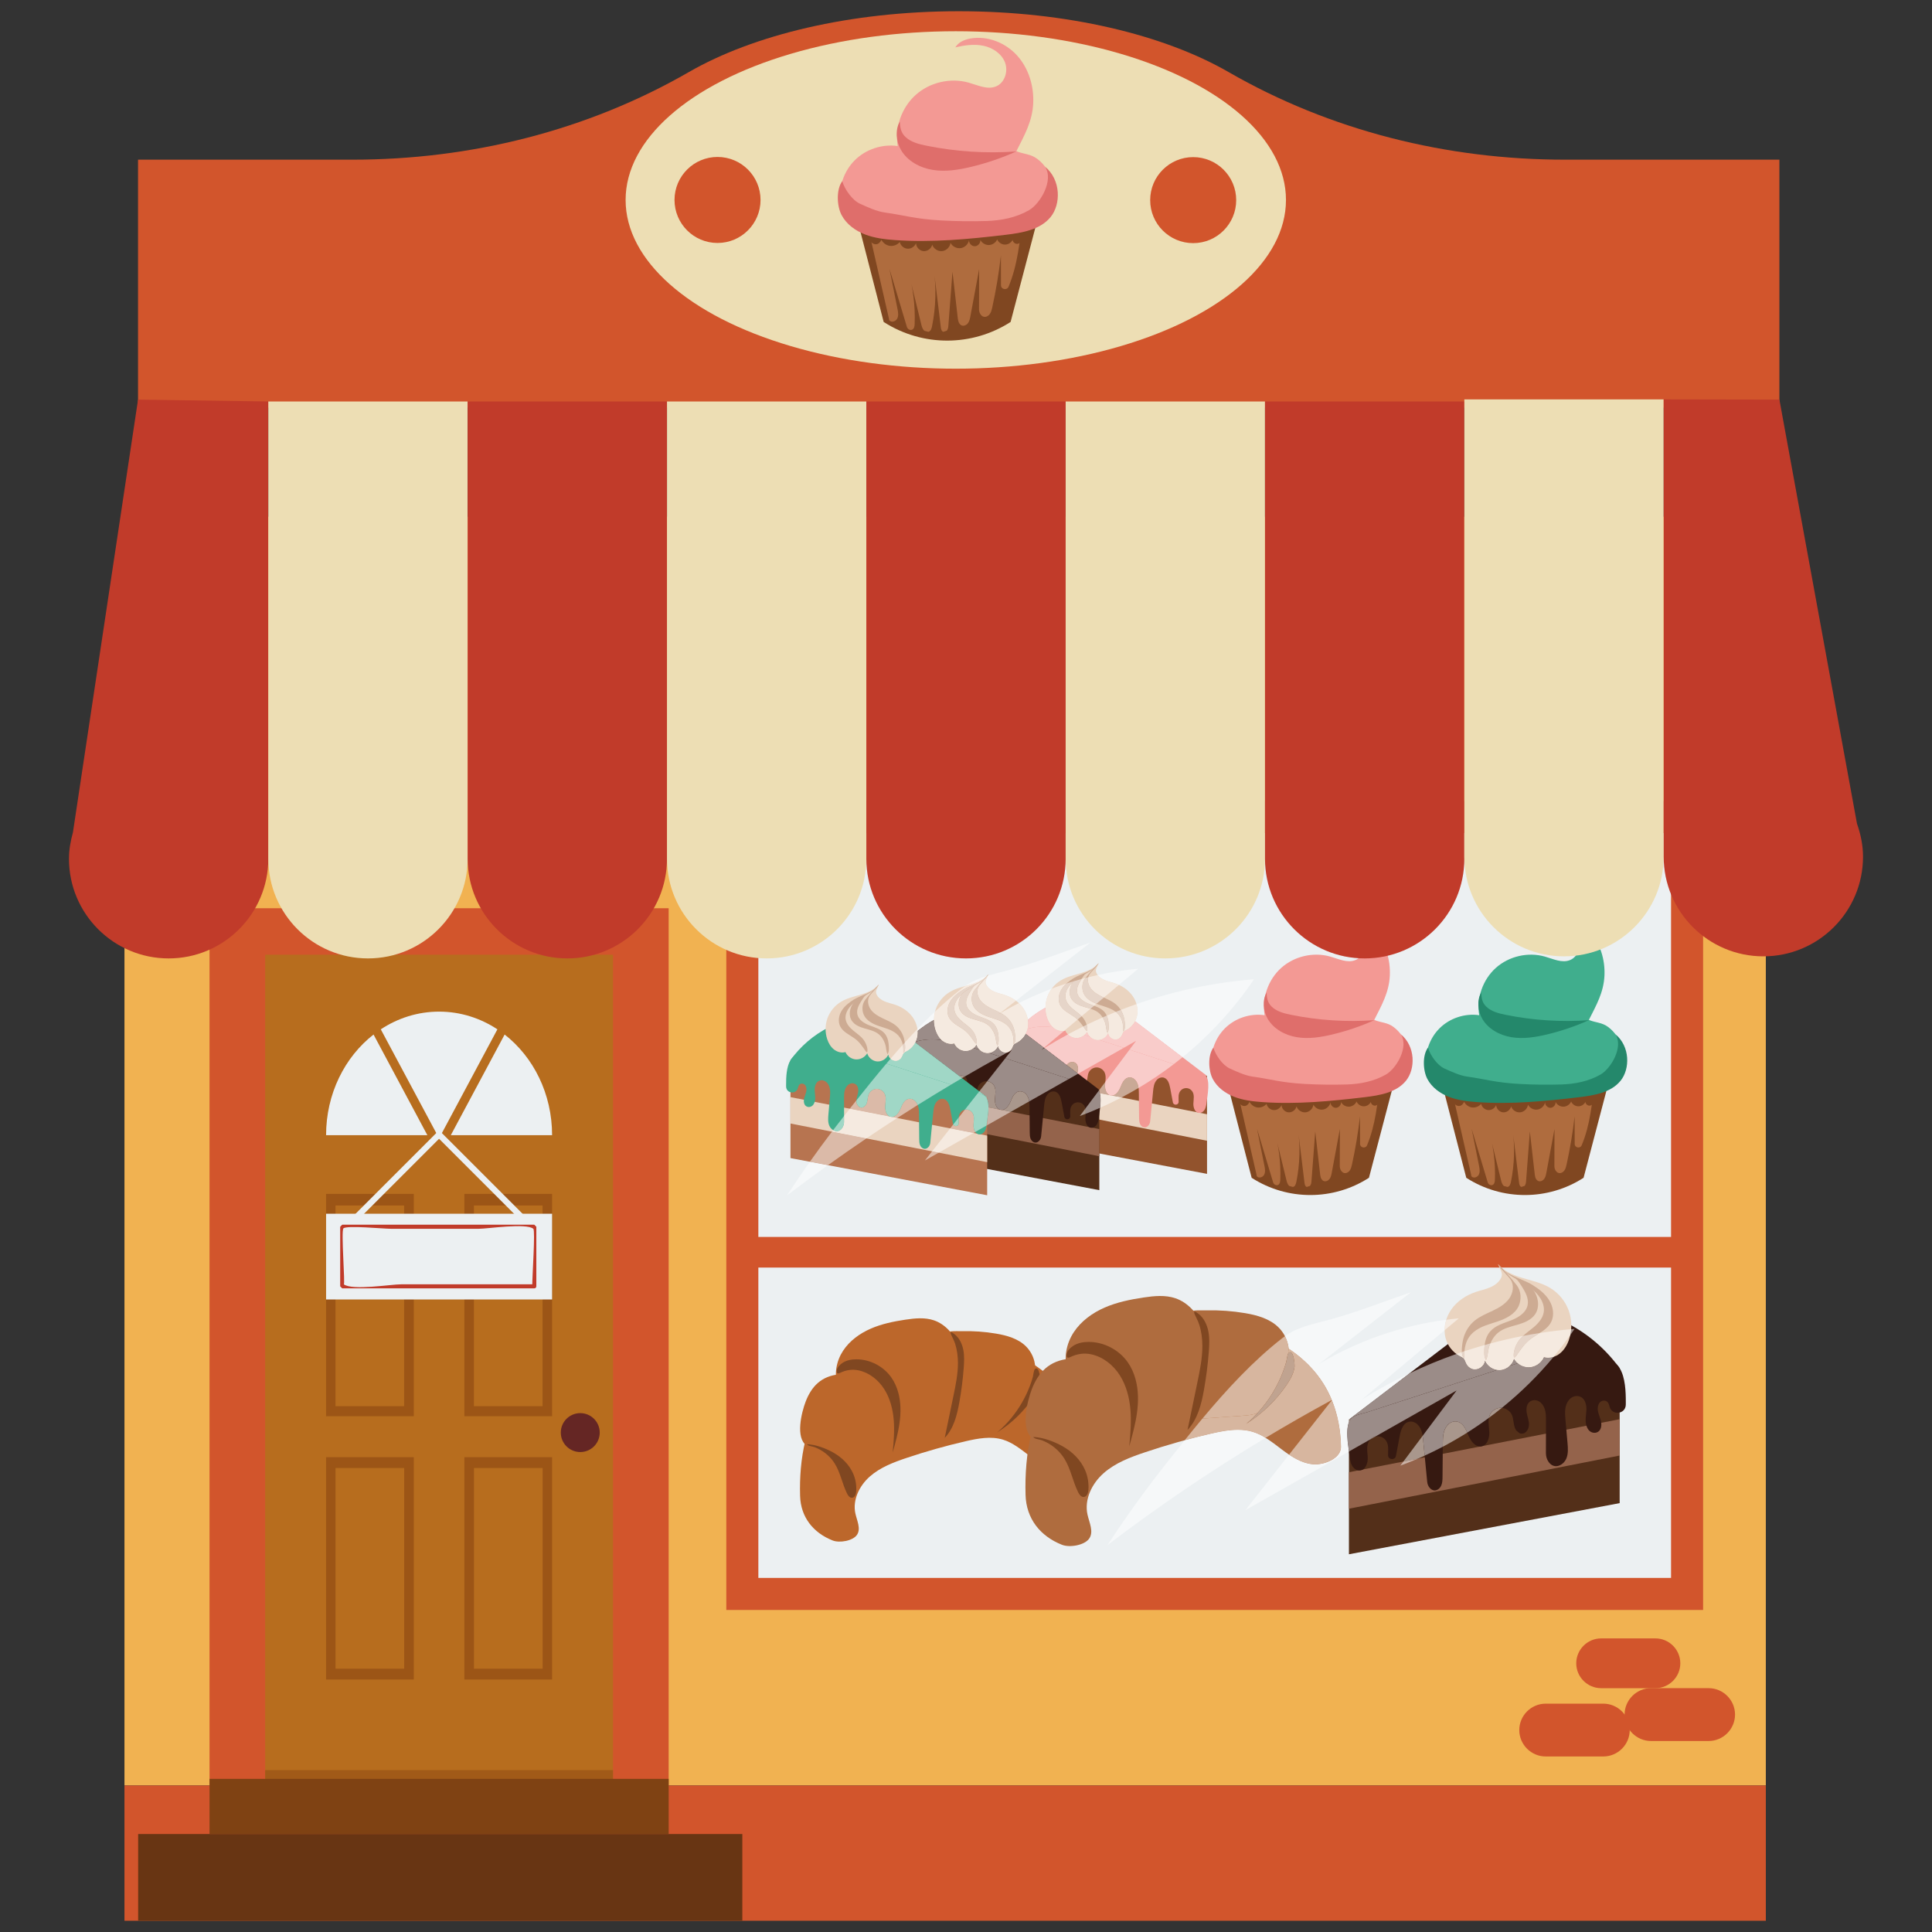 <?xml version="1.0" encoding="utf-8"?>
<!-- Generator: Adobe Illustrator 27.2.0, SVG Export Plug-In . SVG Version: 6.00 Build 0)  -->
<svg version="1.1" id="Layer_1" xmlns="http://www.w3.org/2000/svg" xmlns:xlink="http://www.w3.org/1999/xlink" x="0px" y="0px"
	 viewBox="0 0 172 172" enable-background="new 0 0 172 172" xml:space="preserve">
<rect x="0" y="0" width="172" height="172" fill="#333333" stroke="none"/>
<g>
	<polyline fill="#F1B251" points="11.081,46 157.206,46 157.206,158.956 11.081,158.956 11.081,46 	"/>
	<path fill="#D2552C" d="M139.308,14.215c-10.482,0-20.854-2.569-29.936-7.802C103.629,3.104,95,1,85.352,1
		s-18.277,2.104-24.02,5.413c-9.082,5.232-19.455,7.802-29.936,7.802H12.289v22.074h146.126V14.215H139.308z"/>
	<ellipse fill="#EDDEB4" cx="85.091" cy="17.802" rx="29.395" ry="15.021"/>
	<path fill="#804721" d="M89.97,28.663c-3.427,2.206-7.823,2.214-11.261,0.024l-0.039-0.024l-2.657-10.319H92.68L89.97,28.663z"/>
	<path fill="#AF6C3E" d="M77.1,19.445c0.681,2.984,1.364,5.967,2.046,8.952l-0.001,0.071c0.127,0.277,0.563,0.186,0.716-0.077
		c0.154-0.263,0.099-0.593,0.039-0.891c-0.237-1.189-0.476-2.376-0.713-3.564l1.55,5.165c0.05,0.166,0.206,0.287,0.379,0.273
		c0.25-0.02,0.306-0.303,0.314-0.529c0.061-1.652-0.149-3.313-0.617-4.899c0.4,1.64,0.8,3.279,1.202,4.919
		c0.053,0.214,0.109,0.437,0.284,0.586l0.354,0.093c0.214-0.057,0.281-0.289,0.323-0.491c0.349-1.716,0.394-3.493,0.136-5.225
		c0.216,1.769,0.43,3.537,0.646,5.306c0.02,0.161,0.059,0.353,0.219,0.407l0.309-0.097c0.119-0.134,0.134-0.314,0.147-0.486
		c0.12-1.587,0.241-3.176,0.363-4.763l0.479,4.189l0.051,0.239c0.194,0.55,0.663,0.413,0.86,0.133
		c0.124-0.176,0.167-0.396,0.207-0.607c0.26-1.399,0.52-2.796,0.779-4.195l-0.013,3.562c0,0.151,0.033,0.304,0.111,0.434
		c0.254,0.42,0.663,0.27,0.851,0.006c0.121-0.171,0.17-0.381,0.216-0.586c0.336-1.53,0.593-3.077,0.77-4.633l0.007,2.653
		c0.001,0.386,0.529,0.487,0.677,0.131c0.806-1.93,1.027-4.103,1.227-6.208c-1.889,0.797-3.972,1.047-6.022,1.001
		s-4.08-0.38-6.103-0.714C78.33,19.51,77.662,19.538,77.1,19.445z"/>
	<path fill="#804721" d="M79.227,21.888c0.326,0.041,0.667-0.093,0.877-0.346c0.066,0.319,0.359,0.574,0.683,0.599
		c0.324,0.023,0.651-0.189,0.763-0.494c0.009,0.354,0.31,0.677,0.663,0.709c0.353,0.033,0.707-0.229,0.781-0.574
		c0.116,0.36,0.503,0.613,0.879,0.574c0.377-0.037,0.704-0.361,0.747-0.737c0.167,0.326,0.553,0.524,0.916,0.47
		c0.363-0.054,0.673-0.359,0.736-0.72c-0.027,0.281,0.226,0.557,0.509,0.553c0.283-0.004,0.529-0.286,0.494-0.566
		c0.14,0.28,0.45,0.466,0.764,0.457c0.313-0.009,0.613-0.211,0.737-0.499c0.111,0.264,0.387,0.453,0.674,0.461
		c0.287,0.009,0.573-0.163,0.701-0.42c0.016,0.206,0.221,0.377,0.427,0.356s0.37-0.233,0.343-0.437
		c0.676,0.004,1.239-0.757,1.034-1.403c-0.009-0.026-3.343,0.466-3.657,0.497c-1.254,0.126-2.512,0.207-3.772,0.243
		c-1.244,0.036-2.49,0.027-3.735-0.026c-0.623-0.026-1.243-0.067-1.864-0.111c-0.406-0.03-1.094-0.16-1.404,0.186
		c-0.571,0.636,0.506,1.656,0.944,0.691C78.63,21.633,78.896,21.847,79.227,21.888z"/>
	<path fill="#F39994" d="M93.754,16.117c0.263,0.839,0.226,1.793-0.22,2.552c-0.391,0.667-1.063,1.134-1.784,1.413
		c-0.721,0.279-1.496,0.387-2.264,0.473c-4.076,0.457-8.212,0.369-12.264-0.263c-0.539-0.084-1.099-0.187-1.533-0.516
		c-0.516-0.39-0.773-1.041-0.866-1.683c-0.199-1.379,0.287-2.839,1.272-3.823c0.986-0.984,2.446-1.469,3.825-1.267
		c-0.274-1.657,0.351-3.436,1.603-4.556c1.251-1.121,3.087-1.547,4.705-1.094c0.81,0.227,1.667,0.659,2.446,0.339
		c0.779-0.32,1.102-1.35,0.797-2.136c-0.304-0.784-1.094-1.306-1.917-1.48c-0.823-0.174-1.682-0.05-2.502,0.14
		c0.273-0.469,0.827-0.699,1.362-0.791c1.51-0.26,3.109,0.38,4.137,1.519c1.027,1.137,1.503,2.716,1.433,4.247
		c-0.076,1.633-0.793,2.862-1.499,4.269c0.656,0.276,1.249,0.229,1.852,0.679C93.05,14.671,93.387,15.331,93.754,16.117z"/>
	<path fill="#DF6E6B" d="M80.602,12.184c0.494,0.471,1.193,0.649,1.862,0.784c2.63,0.534,5.333,0.709,8.01,0.517
		c-1.29,0.579-2.633,1.037-4.009,1.367c-1.121,0.27-2.289,0.456-3.427,0.273c-1.139-0.183-2.257-0.786-2.833-1.786
		c-0.41-0.711-0.537-1.792-0.091-2.514C80.122,11.341,80.21,11.811,80.602,12.184z"/>
	<path fill="#DF6E6B" d="M91.615,18.711c-1.141,0.659-2.476,0.926-3.793,0.964s-2.66,0.023-3.977-0.047
		c-2.379-0.127-3.357-0.474-5.056-0.706c-0.754-0.103-1.522-0.469-2.217-0.78c-0.696-0.311-1.372-1.283-1.59-2.013
		c-0.547,0.734-0.486,2.213-0.056,3.023c0.429,0.809,1.217,1.384,2.072,1.716c0.854,0.331,1.777,0.44,2.69,0.506
		c3.282,0.231,6.578-0.081,9.845-0.47c1.463-0.174,3.074-0.443,4.003-1.587c0.916-1.127,0.936-3.3-0.509-4.489
		C93.853,16.035,92.611,18.137,91.615,18.711z"/>
	<rect x="18.654" y="80.858" fill="#D2552C" width="40.875" height="78.289"/>
	<rect x="23.608" y="84.998" fill="#B76D1E" width="30.965" height="74.149"/>
	<rect x="23.608" y="157.588" fill="#A15A18" width="30.965" height="1.56"/>
	<rect x="29.03" y="106.289" fill="#9C5516" width="7.81" height="19.793"/>
	<rect x="41.341" y="106.289" fill="#9C5516" width="7.81" height="19.793"/>
	<rect x="29.03" y="129.73" fill="#9C5516" width="7.81" height="19.793"/>
	<rect x="41.341" y="129.73" fill="#9C5516" width="7.81" height="19.793"/>
	<circle fill="#652624" cx="51.659" cy="127.539" r="1.733"/>
	<rect x="29.867" y="107.322" fill="#B76D1E" width="6.11" height="17.867"/>
	<rect x="42.191" y="107.322" fill="#B76D1E" width="6.11" height="17.867"/>
	<rect x="29.873" y="130.693" fill="#B76D1E" width="6.11" height="17.867"/>
	<rect x="42.198" y="130.693" fill="#B76D1E" width="6.11" height="17.867"/>
	<path fill="#ECF0F2" d="M29.03,101.064h9.018l-4.793-8.963C30.697,94.097,29.03,97.369,29.03,101.064z"/>
	<path fill="#ECF0F2" d="M49.151,101.064c0-3.697-1.667-6.968-4.225-8.963l-4.793,8.963H49.151z"/>
	<path fill="#ECF0F2" d="M33.901,91.638l5.042,9.426h0.297l5.042-9.426c-1.516-1-3.292-1.576-5.19-1.576
		S35.416,90.638,33.901,91.638z"/>
	<polyline fill="#ECF0F2" points="66.088,72.74 150.196,72.74 150.196,141.903 66.088,141.903 66.088,72.74 	"/>
	<path fill="#804721" d="M140.981,104.855c-3.167,2.039-7.232,2.047-10.408,0.023l-0.036-0.023l-2.456-9.538h15.405L140.981,104.855
		z"/>
	<path fill="#AF6C3E" d="M129.085,96.334c0.63,2.759,1.26,5.516,1.892,8.275l-0.001,0.067c0.117,0.256,0.52,0.171,0.661-0.071
		c0.143-0.243,0.091-0.547,0.036-0.823c-0.22-1.099-0.439-2.196-0.659-3.294l1.433,4.773c0.046,0.154,0.19,0.266,0.35,0.253
		c0.231-0.019,0.283-0.28,0.29-0.489c0.057-1.527-0.137-3.063-0.571-4.527c0.37,1.516,0.74,3.032,1.11,4.547
		c0.049,0.197,0.101,0.404,0.263,0.541l0.327,0.086c0.197-0.053,0.26-0.267,0.299-0.454c0.321-1.586,0.364-3.227,0.126-4.829
		c0.199,1.634,0.397,3.269,0.597,4.903c0.019,0.15,0.054,0.326,0.203,0.377l0.286-0.089c0.11-0.124,0.124-0.29,0.137-0.45
		c0.111-1.467,0.223-2.936,0.334-4.403l0.441,3.872l0.047,0.221c0.18,0.509,0.613,0.381,0.796,0.123
		c0.116-0.163,0.154-0.366,0.191-0.561c0.24-1.292,0.48-2.584,0.72-3.877l-0.011,3.292c0,0.14,0.03,0.281,0.103,0.401
		c0.234,0.389,0.613,0.25,0.787,0.006c0.113-0.157,0.157-0.353,0.199-0.541c0.31-1.414,0.549-2.844,0.713-4.282l0.006,2.453
		c0.001,0.356,0.489,0.45,0.626,0.121c0.744-1.784,0.949-3.793,1.134-5.739c-1.746,0.737-3.672,0.969-5.566,0.926
		c-1.894-0.043-3.772-0.351-5.64-0.66C130.22,96.394,129.603,96.42,129.085,96.334L129.085,96.334z"/>
	<path fill="#804721" d="M131.051,98.593c0.3,0.039,0.617-0.086,0.811-0.319c0.061,0.294,0.333,0.531,0.631,0.553
		c0.3,0.021,0.601-0.174,0.704-0.456c0.009,0.327,0.287,0.626,0.611,0.656c0.326,0.03,0.654-0.211,0.721-0.531
		c0.107,0.333,0.464,0.566,0.813,0.531c0.349-0.034,0.651-0.334,0.69-0.681c0.154,0.301,0.511,0.486,0.847,0.434
		c0.334-0.051,0.621-0.331,0.68-0.666c-0.026,0.26,0.209,0.514,0.47,0.511c0.261-0.003,0.489-0.264,0.457-0.523
		c0.13,0.259,0.416,0.43,0.706,0.423c0.29-0.009,0.566-0.196,0.681-0.461c0.104,0.244,0.357,0.419,0.623,0.427
		c0.266,0.009,0.53-0.15,0.647-0.389c0.014,0.19,0.204,0.349,0.394,0.329c0.19-0.02,0.341-0.214,0.317-0.404
		c0.626,0.004,1.144-0.7,0.956-1.296c-0.007-0.023-3.09,0.43-3.38,0.459c-1.159,0.116-2.322,0.191-3.486,0.224
		c-1.15,0.033-2.303,0.026-3.453-0.023c-0.576-0.024-1.15-0.061-1.724-0.103c-0.374-0.027-1.011-0.149-1.299,0.171
		c-0.529,0.587,0.467,1.532,0.873,0.64C130.499,98.357,130.743,98.554,131.051,98.593L131.051,98.593z"/>
	<path fill="#40AE8D" d="M144.477,93.257c0.243,0.776,0.209,1.657-0.203,2.359c-0.361,0.617-0.983,1.049-1.65,1.306
		c-0.667,0.257-1.383,0.357-2.093,0.437c-3.767,0.423-7.59,0.341-11.336-0.243c-0.497-0.077-1.016-0.173-1.417-0.476
		c-0.477-0.36-0.714-0.963-0.8-1.556c-0.184-1.274,0.264-2.623,1.176-3.533c0.91-0.91,2.262-1.357,3.535-1.171
		c-0.253-1.532,0.324-3.176,1.482-4.212c1.156-1.036,2.853-1.432,4.349-1.011c0.749,0.21,1.542,0.609,2.26,0.313
		c0.72-0.296,1.019-1.249,0.737-1.974c-0.281-0.726-1.011-1.207-1.773-1.369s-1.554-0.046-2.312,0.129
		c0.253-0.433,0.764-0.646,1.259-0.731c1.396-0.241,2.874,0.351,3.825,1.403s1.39,2.51,1.324,3.926
		c-0.07,1.509-0.733,2.644-1.386,3.946c0.606,0.256,1.153,0.211,1.712,0.627C143.827,91.921,144.138,92.531,144.477,93.257
		L144.477,93.257z"/>
	<path fill="#24886B" d="M132.322,89.622c0.457,0.436,1.103,0.599,1.722,0.724c2.432,0.494,4.93,0.656,7.405,0.479
		c-1.191,0.536-2.434,0.959-3.705,1.264c-1.037,0.25-2.116,0.421-3.169,0.253c-1.053-0.17-2.086-0.726-2.619-1.65
		c-0.379-0.659-0.496-1.656-0.084-2.324C131.878,88.842,131.959,89.278,132.322,89.622z"/>
	<path fill="#24886B" d="M142.501,95.656c-1.054,0.61-2.289,0.856-3.506,0.891c-1.217,0.036-2.459,0.021-3.676-0.044
		c-2.199-0.117-3.103-0.439-4.673-0.653c-0.697-0.096-1.406-0.433-2.049-0.721c-0.643-0.289-1.269-1.186-1.47-1.86
		c-0.506,0.679-0.449,2.046-0.051,2.794c0.397,0.749,1.126,1.28,1.914,1.586c0.79,0.306,1.642,0.407,2.487,0.467
		c3.034,0.214,6.08-0.074,9.099-0.434c1.353-0.161,2.842-0.41,3.7-1.467c0.846-1.041,0.864-3.05-0.47-4.149
		C144.568,93.183,143.421,95.126,142.501,95.656L142.501,95.656z"/>
	<path fill="#804721" d="M121.874,104.855c-3.167,2.039-7.232,2.047-10.408,0.023l-0.036-0.023l-2.456-9.538h15.405L121.874,104.855
		z"/>
	<path fill="#AF6C3E" d="M109.979,96.334c0.63,2.759,1.26,5.516,1.892,8.275l-0.001,0.067c0.117,0.256,0.52,0.171,0.661-0.071
		c0.143-0.243,0.091-0.547,0.036-0.823c-0.22-1.099-0.439-2.196-0.659-3.294l1.433,4.773c0.046,0.154,0.19,0.266,0.35,0.253
		c0.231-0.019,0.283-0.28,0.29-0.489c0.057-1.527-0.137-3.063-0.57-4.527c0.37,1.516,0.74,3.032,1.11,4.547
		c0.049,0.197,0.1,0.404,0.263,0.541l0.327,0.086c0.197-0.053,0.26-0.267,0.299-0.454c0.321-1.586,0.364-3.227,0.126-4.829
		c0.199,1.634,0.397,3.269,0.597,4.903c0.019,0.15,0.054,0.326,0.203,0.377l0.286-0.089c0.11-0.124,0.124-0.29,0.136-0.45
		c0.111-1.467,0.223-2.936,0.334-4.403l0.441,3.872l0.047,0.221c0.18,0.509,0.613,0.381,0.796,0.123
		c0.116-0.163,0.154-0.366,0.191-0.561c0.24-1.292,0.48-2.584,0.72-3.877l-0.011,3.292c0,0.14,0.031,0.281,0.103,0.401
		c0.234,0.389,0.613,0.25,0.787,0.006c0.113-0.157,0.157-0.353,0.199-0.541c0.31-1.414,0.549-2.844,0.711-4.282l0.007,2.453
		c0.001,0.356,0.489,0.45,0.626,0.121c0.744-1.784,0.95-3.793,1.134-5.739c-1.746,0.737-3.672,0.969-5.566,0.926
		c-1.894-0.043-3.772-0.351-5.64-0.66C111.115,96.394,110.498,96.42,109.979,96.334L109.979,96.334z"/>
	<path fill="#804721" d="M111.945,98.593c0.3,0.039,0.617-0.086,0.811-0.319c0.061,0.294,0.331,0.531,0.631,0.553
		c0.3,0.021,0.601-0.174,0.704-0.456c0.009,0.327,0.287,0.626,0.611,0.656c0.326,0.03,0.654-0.211,0.723-0.531
		c0.107,0.333,0.464,0.566,0.813,0.531c0.349-0.034,0.651-0.334,0.691-0.681c0.154,0.301,0.511,0.486,0.847,0.434
		c0.334-0.051,0.623-0.331,0.68-0.666c-0.026,0.26,0.209,0.514,0.47,0.511c0.261-0.003,0.489-0.264,0.457-0.523
		c0.13,0.259,0.417,0.43,0.706,0.423c0.29-0.009,0.566-0.196,0.681-0.461c0.103,0.244,0.357,0.419,0.623,0.427
		c0.266,0.009,0.53-0.15,0.647-0.389c0.014,0.19,0.204,0.349,0.394,0.329c0.19-0.02,0.343-0.214,0.317-0.404
		c0.626,0.004,1.144-0.7,0.956-1.296c-0.007-0.023-3.09,0.43-3.38,0.459c-1.159,0.116-2.322,0.191-3.486,0.224
		c-1.15,0.033-2.303,0.026-3.453-0.023c-0.576-0.024-1.15-0.061-1.724-0.103c-0.374-0.027-1.011-0.149-1.299,0.171
		c-0.529,0.587,0.467,1.532,0.873,0.64C111.394,98.357,111.638,98.554,111.945,98.593L111.945,98.593z"/>
	<path fill="#F39994" d="M125.372,93.257c0.243,0.776,0.209,1.657-0.203,2.359c-0.361,0.617-0.983,1.049-1.65,1.306
		c-0.667,0.257-1.383,0.357-2.093,0.437c-3.767,0.423-7.59,0.341-11.336-0.243c-0.497-0.077-1.016-0.173-1.417-0.476
		c-0.477-0.36-0.714-0.963-0.8-1.556c-0.184-1.274,0.264-2.623,1.176-3.533c0.91-0.91,2.26-1.357,3.534-1.172
		c-0.253-1.531,0.324-3.176,1.482-4.212c1.157-1.036,2.854-1.432,4.349-1.011c0.749,0.21,1.542,0.609,2.26,0.313
		c0.72-0.296,1.019-1.249,0.737-1.974c-0.281-0.726-1.011-1.207-1.773-1.369c-0.761-0.161-1.554-0.046-2.312,0.129
		c0.253-0.433,0.764-0.646,1.259-0.731c1.396-0.241,2.874,0.351,3.823,1.403c0.95,1.051,1.39,2.51,1.324,3.926
		c-0.07,1.509-0.733,2.644-1.386,3.946c0.606,0.256,1.154,0.211,1.712,0.627C124.722,91.921,125.033,92.531,125.372,93.257
		L125.372,93.257"/>
	<path fill="#DF6E6B" d="M113.217,89.622c0.457,0.436,1.103,0.599,1.722,0.724c2.432,0.494,4.93,0.656,7.405,0.479
		c-1.192,0.536-2.434,0.959-3.705,1.264c-1.037,0.25-2.116,0.421-3.169,0.253c-1.053-0.17-2.086-0.726-2.619-1.65
		c-0.379-0.659-0.496-1.656-0.084-2.324C112.772,88.842,112.854,89.278,113.217,89.622z"/>
	<path fill="#DF6E6B" d="M123.396,95.656c-1.056,0.61-2.289,0.856-3.506,0.891s-2.459,0.021-3.676-0.044
		c-2.199-0.117-3.103-0.439-4.673-0.653c-0.697-0.096-1.407-0.433-2.049-0.721c-0.643-0.289-1.269-1.186-1.47-1.86
		c-0.506,0.679-0.449,2.046-0.051,2.794c0.397,0.749,1.126,1.28,1.914,1.586c0.79,0.306,1.643,0.407,2.487,0.467
		c3.034,0.214,6.08-0.074,9.099-0.434c1.353-0.161,2.842-0.41,3.7-1.467c0.846-1.041,0.864-3.05-0.47-4.149
		C125.463,93.183,124.316,95.126,123.396,95.656L123.396,95.656"/>
	<path fill="#D2552C" d="M151.622,143.33H64.661V71.314h86.961V143.33z M67.514,140.477h81.255v-66.31H67.514V140.477z"/>
	<path fill="#C13B2A" d="M12.289,35.576L6.493,74.109C6.287,74.86,6.14,75.634,6.14,76.452c0,4.9,3.973,8.873,8.873,8.873
		s8.873-3.973,8.873-8.873v-40.71L12.289,35.576z"/>
	<path fill="#EDDEB4" d="M23.887,35.742v40.71c0,4.9,3.973,8.873,8.873,8.873s8.873-3.973,8.873-8.873v-40.71H23.887z"/>
	<path fill="#C13B2A" d="M41.634,35.742v40.71c0,4.9,3.973,8.873,8.873,8.873s8.873-3.973,8.873-8.873v-40.71H41.634z"/>
	<path fill="#EDDEB4" d="M59.381,35.742v40.71c0,4.9,3.973,8.873,8.873,8.873c4.9,0,8.873-3.973,8.873-8.873v-40.71H59.381z"/>
	<path fill="#C13B2A" d="M77.127,35.742v40.71c0,4.9,3.973,8.873,8.873,8.873s8.873-3.973,8.873-8.873v-40.71H77.127z"/>
	<path fill="#EDDEB4" d="M94.873,35.742v40.71c0,4.9,3.973,8.873,8.873,8.873s8.873-3.973,8.873-8.873v-40.71H94.873z"/>
	<path fill="#C13B2A" d="M112.619,35.742v40.71c0,4.9,3.973,8.873,8.873,8.873c4.9,0,8.873-3.973,8.873-8.873v-40.71H112.619z"/>
	<path fill="#EDDEB4" d="M130.366,35.558v40.71c0,4.9,3.973,8.873,8.873,8.873c4.9,0,8.873-3.973,8.873-8.873v-40.71H130.366z"/>
	<path fill="#C13B2A" d="M165.321,73.327l-6.906-37.751l-10.302-0.019v40.71c0,4.9,3.973,8.873,8.873,8.873
		c4.9,0,8.873-3.973,8.873-8.873C165.858,75.232,165.647,74.251,165.321,73.327z"/>
	<path fill="#BC672B" d="M71.23,133.172c-0.093-3.262,0.493-6.685,2.486-9.268c1.336-1.732,3.24-2.984,5.309-3.697
		c2.067-0.713,4.293-0.904,6.475-0.737c1.843,0.141,3.683,0.54,5.347,1.342c1.666,0.803,3.153,2.026,4.116,3.603
		c0.899,1.473,1.316,3.213,1.34,4.939c0.013,0.914-1.316,1.466-2.227,1.389c-0.911-0.079-1.717-0.606-2.449-1.156
		c-0.731-0.55-1.457-1.151-2.332-1.419c-1.074-0.329-2.233-0.111-3.327,0.141c-1.774,0.409-3.529,0.904-5.255,1.484
		c-1.17,0.393-2.356,0.843-3.28,1.66s-1.546,2.083-1.28,3.289c0.141,0.64,0.509,1.352,0.144,1.896
		c-0.367,0.547-1.56,0.747-2.172,0.504C72.377,136.449,71.283,135.048,71.23,133.172L71.23,133.172z"/>
	<path fill="#BC672B" d="M71.726,124.779c0.239-0.623,0.581-1.219,1.083-1.657c1.021-0.894,2.597-0.989,3.825-0.41
		s2.117,1.737,2.587,3.01c0.47,1.273,0.559,2.657,0.504,4.013c-1.354,0.36-2.66,0.903-3.87,1.609
		c-1.346-0.883-2.692-1.766-4.037-2.647C70.79,128.025,71.356,125.744,71.726,124.779z"/>
	<path fill="#BC672B" d="M74.569,123.3c-0.331-1.011-0.096-2.159,0.489-3.049c0.584-0.89,1.484-1.54,2.462-1.966
		c0.976-0.426,2.03-0.64,3.083-0.799c0.849-0.127,1.737-0.217,2.549,0.061c0.984,0.339,1.73,1.19,2.144,2.144
		c0.414,0.954,0.533,2.01,0.577,3.05c0.046,1.076,0.013,2.173-0.326,3.196c-0.339,1.021-1.021,1.969-1.996,2.427
		c-0.571,0.269-1.207,0.357-1.833,0.443c-0.906,0.124-1.812,0.247-2.717,0.371c-0.197,0.027-0.404,0.053-0.59-0.02
		c-0.24-0.094-0.387-0.333-0.519-0.556c-0.756-1.293-1.513-2.586-2.269-3.879c-0.474-0.811-1.053-1.699-1.973-1.89
		c0.534-0.229,1.069-0.456,1.603-0.684"/>
	<path fill="#BC672B" d="M88.669,118.726c0.97,0.163,1.976,0.443,2.672,1.139c0.361,0.361,0.621,0.824,0.743,1.322
		c0.169,0.693,0.066,1.429-0.167,2.102c-0.233,0.673-0.591,1.296-0.947,1.913c-0.324,0.561-0.683,1.156-1.267,1.439
		c-0.37,0.179-0.793,0.211-1.203,0.24c-1.029,0.073-2.057,0.147-3.086,0.22c-0.336,0.024-0.696,0.041-0.981-0.134
		c-0.334-0.206-0.471-0.614-0.57-0.993c-0.42-1.617-0.567-3.304-0.439-4.97c0.046-0.59,0.01-1.629,0.39-2.12
		c0.366-0.471,1.299-0.361,1.819-0.373C86.648,118.484,87.667,118.557,88.669,118.726z"/>
	<path fill="#804721" d="M74.156,129.3c0.78,0.433,1.456,1.089,1.807,1.909c0.211,0.491,0.301,1.034,0.263,1.569
		c-0.019,0.244-0.123,0.547-0.369,0.564c-0.207,0.014-0.357-0.191-0.449-0.379c-0.423-0.859-0.583-1.839-1.086-2.653
		c-0.28-0.453-0.664-0.837-1.111-1.124c-0.223-0.144-0.461-0.264-0.711-0.357c-0.14-0.053-0.633-0.113-0.646-0.251
		C72.621,128.6,73.491,128.932,74.156,129.3L74.156,129.3z"/>
	<path fill="#804721" d="M75.009,121.331c0.364-0.239,0.811-0.317,1.247-0.316c1.216,0.004,2.413,0.633,3.107,1.633
		c0.281,0.406,0.483,0.866,0.611,1.343c0.236,0.871,0.234,1.794,0.109,2.689c-0.124,0.894-0.369,1.767-0.611,2.637
		c0.091-0.964,0.173-1.936,0.094-2.902s-0.327-1.934-0.849-2.75c-0.521-0.817-1.339-1.47-2.287-1.667
		c-0.573-0.119-1.103-0.03-1.624,0.216c-0.214,0.101-0.344,0.083-0.31-0.213C74.527,121.726,74.79,121.474,75.009,121.331z"/>
	<path fill="#804721" d="M85.284,121.339c0.001,0.98-0.199,1.947-0.397,2.906c-0.26,1.256-0.52,2.51-0.781,3.766
		c0.8-0.84,1.099-2.03,1.303-3.173c0.179-1.003,0.309-2.016,0.387-3.032c0.041-0.543,0.07-1.094-0.034-1.629
		c-0.104-0.534-0.354-1.059-0.781-1.397c-0.21-0.167-0.463-0.314-0.3,0.053c0.12,0.27,0.263,0.519,0.354,0.803
		C85.209,120.184,85.282,120.764,85.284,121.339L85.284,121.339z"/>
	<path fill="#804721" d="M88.762,127.529c1.272-0.794,2.376-1.857,3.217-3.099c0.293-0.431,0.56-0.901,0.631-1.419
		c0.024-0.179-0.064-1.413-0.456-1.144c-0.126,0.086-0.164,0.587-0.207,0.737c-0.076,0.264-0.163,0.524-0.26,0.781
		c-0.387,1.02-0.939,1.977-1.627,2.823C89.67,126.689,89.235,127.132,88.762,127.529z"/>
	<circle fill="#D2552C" cx="63.879" cy="17.802" r="3.829"/>
	<circle fill="#D2552C" cx="106.226" cy="17.817" r="3.829"/>
	<rect x="29.03" y="108.055" fill="#ECF0F2" width="20.121" height="7.633"/>
	<path fill="#ECF0F2" d="M31.342,109.129l7.875-7.875c0.244-0.244-0.134-0.621-0.379-0.379c-2.626,2.626-5.25,5.25-7.876,7.876
		C30.72,108.995,31.097,109.374,31.342,109.129z"/>
	<path fill="#ECF0F2" d="M47.218,108.752c-2.626-2.626-5.25-5.25-7.876-7.876c-0.244-0.244-0.621,0.134-0.379,0.379l7.875,7.875
		C47.084,109.374,47.463,108.995,47.218,108.752z"/>
	<path fill="#C13B2A" d="M47.566,114.338c-3.949,0-7.898,0-11.846,0c-0.951,0-4.33,0.574-5.116,0
		c0.149,0.109-0.257-4.772-0.029-4.982c0.306-0.28,3.552,0.039,4.229,0.039h7.819c0.791,0,4.225-0.529,4.857,0
		c0.183,0.153-0.096,4.199-0.096,5.123c0,0.233,0.363,0.233,0.363,0c0-1.769,0-3.537,0-5.305l-0.181-0.181c-5.7,0-11.399,0-17.1,0
		l-0.181,0.181v5.305l0.181,0.181h17.1C47.8,114.701,47.8,114.338,47.566,114.338z"/>
	<rect x="67.16" y="110.121" fill="#D2552C" width="82.101" height="2.726"/>
	<polyline fill="#532F19" points="144.194,133.818 120.091,138.372 120.091,126.369 144.194,121.814 144.194,133.818 	"/>
	<polyline fill="#94634B" points="120.091,131.066 144.194,126.347 144.194,129.582 120.091,134.315 120.091,131.066 	"/>
	<path fill="#361911" d="M120.091,126.369l13.155-10.018h0.284c4.226,0,8.195,2.033,10.663,5.463L120.091,126.369"/>
	<path fill="#361911" d="M120.147,129.629c0.04,0.361,0.093,0.734,0.34,1.019c0.143,0.164,0.347,0.273,0.566,0.263
		c0.519-0.026,0.734-0.653,0.713-1.157c-0.023-0.536-0.169-1.12,0.187-1.557c0.349-0.426,0.993-0.443,1.364-0.036
		c0.354,0.39,0.25,0.904,0.257,1.383v0.011c0.009,0.424,0.627,0.469,0.706,0.051l0.329-1.75c0.106-0.561,0.311-1.237,0.923-1.294
		c0.256-0.024,0.504,0.086,0.684,0.27c0.383,0.391,0.44,0.926,0.489,1.439l0.354,3.653c0.02,0.201,0.096,0.396,0.233,0.546
		c0.394,0.43,0.853,0.151,1.016-0.213c0.109-0.244,0.113-0.52,0.116-0.787c0.009-0.983,0.017-1.967,0.026-2.95
		c0.004-0.566,0.016-1.157,0.401-1.62c0.181-0.219,0.449-0.36,0.733-0.351c0.636,0.02,0.913,0.683,1.14,1.231
		c0.21,0.507,0.617,1.079,1.159,0.986c0.521-0.089,0.73-0.737,0.706-1.266c-0.024-0.529-0.167-1.09,0.066-1.566
		c0.177-0.359,0.569-0.602,0.969-0.6c0.4,0.001,0.79,0.247,0.963,0.607c0.213,0.441,0.107,0.984,0.399,1.41l0.3,0.244
		c0.467,0.18,0.813-0.29,0.832-0.717c0.016-0.364-0.127-0.714-0.194-1.073c-0.077-0.423-0.014-0.936,0.434-1.107
		c0.289-0.111,0.61-0.017,0.832,0.197c0.436,0.424,0.446,1.031,0.444,1.599l-0.006,2.867c0,0.279,0.074,0.557,0.236,0.786
		c0.509,0.721,1.32,0.303,1.576-0.286c0.191-0.44,0.151-0.941,0.109-1.419c-0.06-0.681-0.121-1.363-0.181-2.043
		c-0.054-0.607-0.101-1.254,0.307-1.761c0.214-0.266,0.554-0.414,0.887-0.334c0.533,0.127,0.693,0.724,0.671,1.23
		c-0.026,0.58-0.207,1.177,0.153,1.714c0.163,0.243,0.464,0.37,0.743,0.284c0.453-0.14,0.497-0.693,0.377-1.111
		c-0.134-0.469-0.407-0.929-0.177-1.423c0.106-0.227,0.359-0.359,0.599-0.289c0.247,0.071,0.31,0.301,0.364,0.511
		c0.209,0.83,1.432,0.693,1.447-0.164l0.001-0.183c0.006-0.957-0.041-2.244-0.541-3.06c-0.451-0.739-1.213-0.932-2.039-1.189
		c-2.339-0.727-4.852,0.033-7.18,0.79c-2.516,0.817-5.032,1.636-7.548,2.453c-1.266,0.411-2.533,0.823-3.799,1.234
		c-0.624,0.203-1.25,0.406-1.874,0.609c-0.421,0.137-1.03,0.223-1.387,0.507C119.616,126.815,120.057,128.808,120.147,129.629
		L120.147,129.629"/>
	<path fill="#EAD4C0" d="M128.695,119.124c-0.227-0.87,0-1.826,0.519-2.56s1.307-1.254,2.159-1.542
		c0.426-0.143,0.871-0.233,1.284-0.409c0.414-0.177,0.806-0.459,0.99-0.87c0.183-0.41-0.08-0.664-0.283-1.206
		c0.551,0.657,1.389,0.997,2.209,1.243c0.821,0.247,1.677,0.43,2.413,0.869c0.76,0.453,1.359,1.173,1.664,2.003
		c0.306,0.83,0.319,1.766,0.034,2.604c-0.161,0.476-0.423,0.929-0.817,1.24c-0.393,0.311-0.93,0.464-1.413,0.324
		c-0.219,0.506-0.739,0.867-1.289,0.897s-1.106-0.273-1.377-0.753c-0.149,0.547-0.669,0.971-1.234,1.006
		c-0.566,0.034-1.133-0.324-1.346-0.849c-0.053,0.471-0.543,0.847-1.011,0.777c-0.31-0.047-0.563-0.279-0.684-0.56
		c-0.179-0.411-0.133-0.397-0.551-0.614C129.339,120.404,128.872,119.801,128.695,119.124"/>
	<path fill="#CDAB93" d="M131.302,117.558c0.474-0.38,1.047-0.61,1.596-0.871s1.096-0.577,1.453-1.069
		c0.356-0.491,0.471-1.203,0.129-1.704c-0.213-0.311-0.866-0.909-1.116-1.376c0.333,0.333,1.237,1.31,1.679,1.899
		c0.383,0.511,0.424,1.253,0.16,1.834c-0.327,0.719-1.106,1.111-1.853,1.366c-0.747,0.254-1.55,0.44-2.153,0.95
		c-0.716,0.606-0.871,1.44-0.827,2.324c-0.403-0.181-0.176-1.446-0.084-1.776C130.453,118.523,130.805,117.957,131.302,117.558"/>
	<path fill="#CDAB93" d="M132.168,119.791c0.047-0.454,0.196-0.909,0.494-1.254c0.461-0.534,1.191-0.729,1.85-0.983
		c0.659-0.254,1.354-0.681,1.49-1.374c0.119-0.6-0.223-1.184-0.55-1.7c-0.147-0.233-0.299-0.469-0.504-0.651
		c-0.207-0.181-1.334-0.646-1.584-1.29c0.476,1.019,2.469,1.526,3.02,2.154c0.553,0.627,0.754,1.622,0.283,2.313
		c-0.35,0.514-0.976,0.76-1.574,0.931c-0.599,0.171-1.231,0.31-1.716,0.703c-0.38,0.309-0.633,0.751-0.791,1.214
		c-0.13,0.381-0.113,0.899-0.289,1.242C132.071,120.781,132.131,120.15,132.168,119.791"/>
	<path fill="#CDAB93" d="M135.258,119.291c0.344-0.444,0.827-0.754,1.259-1.114c0.431-0.36,0.834-0.813,0.919-1.367
		c0.061-0.41-0.063-0.831-0.277-1.186c-0.214-0.354-0.516-0.647-0.833-0.916c-0.829-0.703-2.273-1.121-2.962-2.17
		c0.647,1.019,2.157,1.287,3.06,1.852c0.576,0.36,1.133,0.783,1.491,1.359c0.359,0.576,0.487,1.333,0.181,1.94
		c-0.347,0.689-1.127,1.014-1.754,1.463c-0.596,0.427-0.939,0.962-1.346,1.549c-0.289,0.417-0.257-0.136-0.206-0.386
		C134.866,119.944,135.025,119.59,135.258,119.291"/>
	<path fill="#AF6C3E" d="M91.302,133.083c-0.103-3.653,0.551-7.486,2.784-10.381c1.496-1.94,3.63-3.343,5.946-4.142
		c2.316-0.799,4.809-1.013,7.25-0.826c2.064,0.159,4.125,0.604,5.99,1.503c1.866,0.899,3.532,2.269,4.61,4.036
		c1.007,1.65,1.473,3.599,1.502,5.532c0.016,1.024-1.473,1.643-2.494,1.556c-1.021-0.087-1.923-0.679-2.743-1.296
		c-0.819-0.616-1.632-1.29-2.612-1.589c-1.203-0.367-2.502-0.124-3.727,0.157c-1.987,0.457-3.952,1.013-5.885,1.663
		c-1.31,0.44-2.639,0.943-3.674,1.859c-1.036,0.916-1.732,2.333-1.433,3.683c0.159,0.717,0.57,1.513,0.161,2.123
		c-0.41,0.613-1.747,0.837-2.433,0.566C92.588,136.754,91.361,135.185,91.302,133.083"/>
	<path fill="#AF6C3E" d="M91.857,123.681c0.267-0.697,0.651-1.364,1.213-1.856c1.143-1.001,2.909-1.107,4.283-0.459
		c1.374,0.647,2.372,1.946,2.897,3.372c0.527,1.426,0.626,2.976,0.566,4.495c-1.517,0.403-2.979,1.01-4.335,1.802
		c-1.507-0.989-3.014-1.977-4.522-2.964C90.811,127.317,91.444,124.764,91.857,123.681z"/>
	<path fill="#AF6C3E" d="M95.043,122.026c-0.371-1.133-0.107-2.419,0.547-3.416c0.654-0.997,1.663-1.726,2.756-2.202
		c1.093-0.476,2.274-0.717,3.453-0.894c0.951-0.143,1.946-0.243,2.854,0.07c1.103,0.379,1.939,1.333,2.402,2.402
		c0.464,1.07,0.597,2.252,0.646,3.416c0.051,1.204,0.016,2.434-0.364,3.579c-0.38,1.144-1.144,2.206-2.236,2.719
		c-0.64,0.3-1.353,0.4-2.053,0.496c-1.014,0.139-2.029,0.277-3.043,0.416c-0.221,0.03-0.453,0.059-0.66-0.023
		c-0.269-0.106-0.434-0.373-0.58-0.623c-0.847-1.447-1.694-2.896-2.54-4.343c-0.531-0.909-1.179-1.903-2.209-2.117
		c0.599-0.256,1.197-0.51,1.796-0.766L95.043,122.026"/>
	<path fill="#AF6C3E" d="M110.836,116.903c1.087,0.183,2.213,0.497,2.993,1.276c0.406,0.404,0.697,0.923,0.831,1.48
		c0.189,0.776,0.074,1.6-0.187,2.354c-0.261,0.754-0.663,1.451-1.061,2.142c-0.364,0.63-0.764,1.294-1.419,1.61
		c-0.416,0.2-0.887,0.237-1.347,0.27c-1.151,0.083-2.304,0.164-3.456,0.247c-0.376,0.027-0.779,0.047-1.1-0.15
		c-0.374-0.23-0.529-0.687-0.639-1.113c-0.471-1.812-0.636-3.702-0.49-5.567c0.051-0.661,0.01-1.824,0.437-2.376
		c0.337-0.436,1.108-0.428,1.694-0.42c0.125,0.002,0.241,0.003,0.343,0.001C108.572,116.632,109.712,116.714,110.836,116.903"/>
	<path fill="#804721" d="M94.58,128.746c0.874,0.484,1.63,1.219,2.024,2.137c0.236,0.55,0.339,1.159,0.294,1.756
		c-0.02,0.274-0.139,0.611-0.413,0.631c-0.233,0.016-0.4-0.216-0.503-0.424c-0.473-0.961-0.653-2.06-1.216-2.972
		c-0.313-0.507-0.744-0.937-1.244-1.26c-0.25-0.161-0.517-0.296-0.796-0.4c-0.157-0.059-0.71-0.126-0.724-0.281
		C92.861,127.962,93.835,128.333,94.58,128.746z"/>
	<path fill="#804721" d="M95.536,119.821c0.407-0.267,0.909-0.356,1.397-0.354c1.362,0.004,2.703,0.709,3.48,1.829
		c0.316,0.454,0.54,0.97,0.684,1.504c0.264,0.976,0.261,2.01,0.121,3.012c-0.14,1.001-0.413,1.979-0.684,2.953
		c0.103-1.08,0.194-2.169,0.106-3.25c-0.089-1.082-0.366-2.166-0.95-3.082c-0.584-0.914-1.5-1.646-2.563-1.867
		c-0.641-0.133-1.236-0.034-1.82,0.241c-0.24,0.113-0.386,0.091-0.347-0.239C94.996,120.263,95.291,119.981,95.536,119.821z"/>
	<path fill="#804721" d="M107.043,119.828c0.001,1.097-0.223,2.18-0.446,3.256c-0.291,1.406-0.583,2.812-0.874,4.219
		c0.896-0.941,1.23-2.274,1.459-3.553c0.2-1.124,0.346-2.257,0.434-3.396c0.047-0.609,0.079-1.226-0.039-1.824
		c-0.117-0.599-0.397-1.186-0.874-1.564c-0.236-0.187-0.519-0.351-0.336,0.059c0.134,0.303,0.294,0.581,0.397,0.9
		C106.961,118.537,107.042,119.186,107.043,119.828"/>
	<path fill="#804721" d="M110.939,126.763c1.424-0.89,2.662-2.08,3.605-3.47c0.329-0.484,0.627-1.009,0.707-1.589
		c0.027-0.2-0.071-1.582-0.511-1.282c-0.141,0.096-0.184,0.659-0.231,0.826c-0.084,0.296-0.181,0.587-0.291,0.876
		c-0.433,1.143-1.051,2.214-1.823,3.162C111.957,125.822,111.469,126.319,110.939,126.763"/>
	<polyline fill="#92532D" points="89.947,101.197 107.459,104.505 107.459,95.784 89.947,92.475 89.947,101.197 	"/>
	<polyline fill="#EAD4C0" points="107.459,99.197 89.947,95.768 89.947,98.119 107.459,101.557 107.459,99.197 	"/>
	<path fill="#F39994" d="M107.459,95.784l-9.558-7.278h-0.207c-3.07,0-5.953,1.477-7.748,3.969L107.459,95.784"/>
	<path fill="#F39994" d="M107.418,98.153c-0.029,0.261-0.069,0.533-0.247,0.74c-0.104,0.12-0.253,0.199-0.411,0.19
		c-0.377-0.019-0.533-0.474-0.517-0.842c0.017-0.389,0.123-0.814-0.136-1.131c-0.253-0.31-0.721-0.321-0.991-0.026
		c-0.257,0.283-0.181,0.657-0.187,1.004v0.009c-0.006,0.307-0.456,0.34-0.513,0.037l-0.239-1.272
		c-0.077-0.409-0.226-0.899-0.67-0.941c-0.186-0.017-0.367,0.063-0.497,0.196c-0.279,0.284-0.32,0.673-0.356,1.046l-0.257,2.653
		c-0.014,0.146-0.07,0.287-0.169,0.396c-0.287,0.313-0.62,0.11-0.737-0.154c-0.079-0.177-0.081-0.377-0.084-0.571
		c-0.006-0.714-0.013-1.429-0.019-2.143c-0.004-0.411-0.011-0.841-0.291-1.177c-0.133-0.159-0.326-0.261-0.531-0.256
		c-0.463,0.014-0.663,0.496-0.829,0.896c-0.153,0.369-0.449,0.783-0.841,0.716c-0.379-0.064-0.53-0.536-0.513-0.92
		c0.017-0.384,0.121-0.793-0.049-1.137c-0.129-0.261-0.413-0.437-0.703-0.436c-0.29,0.001-0.573,0.18-0.7,0.441
		c-0.154,0.321-0.077,0.716-0.29,1.024l-0.217,0.177c-0.339,0.131-0.591-0.211-0.604-0.521c-0.011-0.264,0.093-0.519,0.14-0.78
		c0.057-0.307,0.01-0.679-0.316-0.804c-0.209-0.08-0.443-0.013-0.604,0.143c-0.316,0.307-0.324,0.75-0.323,1.162l0.004,2.084
		c0,0.203-0.054,0.404-0.171,0.57c-0.369,0.524-0.96,0.22-1.144-0.207c-0.139-0.32-0.11-0.684-0.08-1.031
		c0.044-0.494,0.089-0.99,0.131-1.484c0.039-0.441,0.073-0.911-0.223-1.28c-0.156-0.193-0.403-0.3-0.644-0.243
		c-0.387,0.091-0.504,0.526-0.487,0.894c0.019,0.421,0.151,0.856-0.11,1.246c-0.119,0.177-0.337,0.269-0.54,0.207
		c-0.329-0.101-0.361-0.504-0.274-0.807c0.097-0.34,0.296-0.674,0.129-1.034c-0.076-0.164-0.26-0.261-0.434-0.21
		c-0.179,0.053-0.226,0.219-0.264,0.371c-0.151,0.603-1.04,0.503-1.051-0.119l-0.001-0.133c-0.004-0.696,0.03-1.63,0.393-2.223
		c0.329-0.536,0.881-0.677,1.482-0.863c1.699-0.529,3.524,0.024,5.217,0.574c1.829,0.594,3.656,1.189,5.485,1.782
		c0.92,0.299,1.84,0.599,2.76,0.897c0.454,0.147,0.909,0.296,1.362,0.443c0.306,0.1,0.749,0.161,1.007,0.369
		C107.805,96.108,107.483,97.556,107.418,98.153L107.418,98.153"/>
	<path fill="#EAD4C0" d="M101.207,90.521c0.166-0.632,0-1.327-0.377-1.86c-0.377-0.533-0.949-0.911-1.569-1.12
		c-0.31-0.104-0.633-0.169-0.933-0.297c-0.3-0.129-0.586-0.333-0.719-0.631c-0.133-0.299,0.059-0.483,0.206-0.876
		c-0.4,0.477-1.009,0.724-1.606,0.903c-0.597,0.179-1.219,0.313-1.753,0.632c-0.553,0.329-0.987,0.853-1.21,1.456
		c-0.223,0.603-0.231,1.283-0.024,1.893c0.117,0.346,0.307,0.674,0.594,0.901c0.286,0.227,0.676,0.337,1.027,0.236
		c0.159,0.367,0.536,0.63,0.936,0.651c0.4,0.021,0.803-0.199,1.001-0.547c0.107,0.397,0.486,0.706,0.896,0.73
		c0.411,0.024,0.823-0.236,0.979-0.617c0.039,0.343,0.394,0.616,0.736,0.564c0.226-0.034,0.409-0.201,0.497-0.407
		c0.13-0.3,0.096-0.289,0.4-0.447C100.739,91.451,101.079,91.012,101.207,90.521L101.207,90.521"/>
	<path fill="#CDAB93" d="M99.313,89.384c-0.344-0.276-0.761-0.443-1.159-0.633c-0.399-0.19-0.797-0.419-1.056-0.776
		c-0.259-0.357-0.343-0.874-0.094-1.239c0.154-0.226,0.629-0.66,0.81-0.999c-0.241,0.241-0.899,0.951-1.22,1.379
		c-0.279,0.371-0.307,0.91-0.116,1.333c0.237,0.523,0.803,0.807,1.346,0.993c0.543,0.184,1.127,0.319,1.564,0.69
		c0.52,0.44,0.633,1.047,0.601,1.689c0.293-0.133,0.127-1.05,0.061-1.29C99.93,90.084,99.674,89.672,99.313,89.384"/>
	<path fill="#CDAB93" d="M98.684,91.005c-0.034-0.33-0.143-0.66-0.359-0.911c-0.336-0.389-0.866-0.529-1.344-0.714
		c-0.479-0.184-0.983-0.496-1.083-0.999c-0.086-0.436,0.161-0.86,0.4-1.236c0.107-0.169,0.216-0.34,0.367-0.473
		c0.15-0.133,0.97-0.469,1.152-0.937c-0.346,0.74-1.793,1.109-2.194,1.564c-0.401,0.456-0.547,1.179-0.206,1.68
		c0.254,0.374,0.709,0.551,1.144,0.677c0.436,0.126,0.894,0.226,1.246,0.511c0.276,0.224,0.46,0.546,0.574,0.883
		c0.094,0.277,0.081,0.653,0.21,0.901C98.756,91.725,98.711,91.265,98.684,91.005"/>
	<path fill="#CDAB93" d="M96.44,90.642c-0.25-0.323-0.601-0.547-0.914-0.81c-0.313-0.261-0.607-0.59-0.667-0.994
		c-0.044-0.297,0.044-0.604,0.201-0.861c0.156-0.257,0.374-0.47,0.604-0.666c0.602-0.51,1.652-0.814,2.152-1.576
		c-0.47,0.74-1.567,0.936-2.223,1.344c-0.419,0.261-0.823,0.569-1.084,0.987c-0.26,0.419-0.353,0.969-0.131,1.409
		c0.251,0.5,0.819,0.737,1.274,1.063c0.433,0.31,0.681,0.699,0.979,1.124c0.21,0.303,0.187-0.099,0.15-0.28
		C96.724,91.117,96.608,90.86,96.44,90.642"/>
	<polyline fill="#532F19" points="79.942,102.569 97.87,105.956 97.87,97.026 79.942,93.638 79.942,102.569 	"/>
	<polyline fill="#94634B" points="97.87,100.52 79.942,97.01 79.942,99.417 97.87,102.937 97.87,100.52 	"/>
	<path fill="#361911" d="M97.87,97.026l-9.785-7.452h-0.211c-3.144,0-6.096,1.513-7.932,4.065L97.87,97.026"/>
	<path fill="#361911" d="M97.829,99.451c-0.03,0.269-0.07,0.546-0.253,0.757c-0.106,0.123-0.259,0.203-0.42,0.194
		c-0.386-0.019-0.546-0.486-0.53-0.862c0.017-0.399,0.126-0.833-0.14-1.159c-0.26-0.317-0.739-0.329-1.014-0.026
		c-0.264,0.29-0.186,0.673-0.191,1.029v0.009c-0.006,0.316-0.467,0.349-0.524,0.039l-0.244-1.302
		c-0.079-0.417-0.231-0.92-0.686-0.963c-0.19-0.019-0.376,0.064-0.509,0.2c-0.284,0.291-0.327,0.689-0.364,1.07l-0.264,2.717
		c-0.014,0.15-0.071,0.294-0.173,0.406c-0.293,0.32-0.634,0.113-0.756-0.159c-0.081-0.181-0.084-0.387-0.086-0.586
		c-0.007-0.731-0.013-1.463-0.02-2.194c-0.004-0.42-0.011-0.861-0.299-1.204c-0.136-0.163-0.333-0.267-0.544-0.261
		c-0.473,0.014-0.679,0.509-0.849,0.917c-0.156,0.377-0.459,0.801-0.861,0.733c-0.389-0.067-0.543-0.549-0.526-0.941
		c0.019-0.393,0.124-0.811-0.05-1.164c-0.131-0.267-0.423-0.447-0.72-0.446c-0.297,0.001-0.587,0.184-0.716,0.451
		c-0.159,0.329-0.08,0.733-0.297,1.049l-0.223,0.181c-0.347,0.134-0.604-0.216-0.619-0.533c-0.011-0.271,0.094-0.531,0.144-0.797
		c0.059-0.314,0.01-0.696-0.323-0.824c-0.214-0.083-0.454-0.013-0.619,0.147c-0.324,0.316-0.331,0.767-0.33,1.19l0.004,2.133
		c0,0.209-0.056,0.414-0.174,0.584c-0.377,0.537-0.983,0.226-1.171-0.213c-0.141-0.327-0.113-0.7-0.081-1.056
		c0.044-0.507,0.09-1.013,0.134-1.52c0.04-0.451,0.076-0.933-0.229-1.31c-0.159-0.199-0.413-0.307-0.66-0.249
		c-0.396,0.094-0.516,0.539-0.499,0.914c0.019,0.431,0.154,0.876-0.113,1.274c-0.121,0.18-0.346,0.276-0.553,0.211
		c-0.337-0.104-0.37-0.516-0.28-0.827c0.1-0.349,0.303-0.69,0.131-1.059c-0.079-0.169-0.267-0.267-0.444-0.216
		c-0.183,0.054-0.231,0.224-0.27,0.38c-0.156,0.617-1.064,0.516-1.077-0.121l-0.001-0.136c-0.004-0.711,0.031-1.67,0.403-2.277
		c0.336-0.549,0.902-0.693,1.517-0.884c1.74-0.541,3.609,0.024,5.342,0.587c1.872,0.609,3.743,1.216,5.615,1.824
		c0.941,0.306,1.884,0.613,2.826,0.919c0.464,0.151,0.93,0.303,1.394,0.453c0.313,0.101,0.766,0.166,1.031,0.377
		C98.224,97.358,97.896,98.841,97.829,99.451L97.829,99.451"/>
	<path fill="#EAD4C0" d="M91.471,91.638c0.169-0.647,0-1.359-0.386-1.904c-0.386-0.546-0.971-0.933-1.606-1.147
		c-0.317-0.107-0.649-0.173-0.956-0.304c-0.307-0.131-0.6-0.341-0.736-0.647c-0.136-0.306,0.06-0.493,0.21-0.897
		c-0.41,0.489-1.033,0.741-1.643,0.926c-0.611,0.183-1.247,0.32-1.794,0.646c-0.566,0.337-1.01,0.873-1.239,1.49
		c-0.229,0.619-0.237,1.314-0.026,1.937c0.12,0.354,0.314,0.691,0.607,0.923c0.293,0.231,0.693,0.346,1.051,0.241
		c0.163,0.376,0.549,0.644,0.959,0.667c0.409,0.023,0.823-0.203,1.024-0.56c0.11,0.407,0.497,0.723,0.919,0.747
		c0.42,0.026,0.843-0.241,1.001-0.631c0.04,0.351,0.404,0.63,0.753,0.579c0.231-0.034,0.419-0.207,0.509-0.417
		c0.133-0.307,0.099-0.296,0.41-0.457C90.991,92.59,91.338,92.141,91.471,91.638L91.471,91.638"/>
	<path fill="#CDAB93" d="M89.531,90.472c-0.353-0.283-0.779-0.453-1.187-0.649c-0.407-0.194-0.816-0.429-1.08-0.794
		c-0.266-0.366-0.351-0.896-0.096-1.269c0.159-0.231,0.644-0.676,0.83-1.023c-0.247,0.247-0.92,0.974-1.249,1.411
		c-0.284,0.38-0.316,0.932-0.119,1.364c0.244,0.534,0.823,0.827,1.379,1.016c0.556,0.189,1.153,0.327,1.602,0.706
		c0.533,0.45,0.649,1.071,0.616,1.73c0.3-0.136,0.13-1.076,0.063-1.32C90.162,91.19,89.901,90.77,89.531,90.472"/>
	<path fill="#CDAB93" d="M88.887,92.134c-0.036-0.337-0.146-0.676-0.367-0.933c-0.343-0.399-0.886-0.541-1.377-0.731
		c-0.49-0.189-1.007-0.507-1.109-1.023c-0.089-0.446,0.166-0.88,0.41-1.264c0.11-0.173,0.221-0.349,0.376-0.484
		c0.154-0.136,0.993-0.48,1.179-0.96c-0.354,0.757-1.836,1.136-2.247,1.603c-0.411,0.467-0.561,1.206-0.21,1.72
		c0.26,0.383,0.726,0.564,1.171,0.693c0.446,0.127,0.916,0.231,1.276,0.523c0.283,0.23,0.471,0.559,0.589,0.903
		c0.097,0.284,0.084,0.669,0.214,0.923C88.959,92.87,88.915,92.4,88.887,92.134"/>
	<path fill="#CDAB93" d="M86.589,91.761c-0.257-0.33-0.616-0.561-0.936-0.829c-0.32-0.269-0.621-0.604-0.683-1.017
		c-0.046-0.304,0.046-0.619,0.206-0.881c0.16-0.263,0.384-0.481,0.619-0.681c0.616-0.523,1.69-0.834,2.203-1.614
		c-0.481,0.757-1.604,0.957-2.276,1.377c-0.429,0.267-0.843,0.583-1.11,1.011c-0.267,0.429-0.361,0.992-0.134,1.443
		c0.259,0.513,0.839,0.754,1.304,1.089c0.443,0.317,0.699,0.714,1.001,1.151c0.216,0.31,0.191-0.1,0.153-0.287
		C86.879,92.247,86.761,91.984,86.589,91.761"/>
	<polyline fill="#B77450" points="70.373,103.102 87.885,106.41 87.885,97.69 70.373,94.381 70.373,103.102 	"/>
	<polyline fill="#EAD4C0" points="87.885,101.103 70.373,97.674 70.373,100.024 87.885,103.463 87.885,101.103 	"/>
	<path fill="#40AE8D" d="M87.885,97.69l-9.558-7.278H78.12c-3.07,0-5.953,1.477-7.748,3.969L87.885,97.69"/>
	<path fill="#40AE8D" d="M87.844,100.059c-0.029,0.261-0.069,0.533-0.247,0.74c-0.104,0.12-0.253,0.199-0.411,0.19
		c-0.377-0.019-0.533-0.474-0.517-0.842c0.017-0.389,0.123-0.814-0.136-1.131c-0.253-0.31-0.721-0.321-0.991-0.026
		c-0.257,0.283-0.181,0.657-0.187,1.004v0.009c-0.006,0.307-0.456,0.34-0.513,0.037l-0.239-1.272
		c-0.077-0.407-0.226-0.899-0.67-0.94c-0.186-0.017-0.367,0.063-0.497,0.196c-0.277,0.284-0.319,0.673-0.356,1.046l-0.257,2.653
		c-0.014,0.146-0.07,0.287-0.169,0.396c-0.287,0.313-0.62,0.11-0.737-0.154c-0.079-0.177-0.081-0.377-0.083-0.571
		c-0.006-0.714-0.013-1.429-0.019-2.143c-0.004-0.411-0.011-0.841-0.291-1.177c-0.133-0.159-0.326-0.261-0.533-0.256
		c-0.463,0.014-0.663,0.496-0.829,0.896c-0.153,0.369-0.449,0.783-0.841,0.716c-0.379-0.064-0.53-0.536-0.513-0.92
		c0.017-0.384,0.121-0.793-0.049-1.137c-0.129-0.261-0.413-0.437-0.703-0.436c-0.291,0.001-0.574,0.18-0.7,0.441
		c-0.154,0.321-0.077,0.716-0.29,1.024l-0.217,0.177c-0.339,0.131-0.591-0.211-0.604-0.521c-0.011-0.264,0.093-0.519,0.141-0.779
		c0.056-0.307,0.01-0.679-0.316-0.804c-0.209-0.08-0.443-0.013-0.604,0.143c-0.316,0.307-0.324,0.75-0.323,1.161l0.004,2.084
		c0,0.203-0.054,0.404-0.171,0.57c-0.369,0.524-0.96,0.22-1.144-0.207c-0.139-0.32-0.11-0.684-0.08-1.031
		c0.044-0.494,0.089-0.99,0.131-1.484c0.039-0.441,0.073-0.911-0.223-1.28c-0.156-0.193-0.403-0.3-0.644-0.243
		c-0.387,0.091-0.504,0.526-0.487,0.894c0.019,0.421,0.15,0.854-0.11,1.246c-0.119,0.177-0.337,0.269-0.54,0.207
		c-0.329-0.101-0.361-0.504-0.274-0.807c0.097-0.34,0.296-0.674,0.129-1.034c-0.076-0.164-0.26-0.261-0.434-0.21
		c-0.179,0.053-0.226,0.219-0.264,0.371c-0.151,0.603-1.04,0.503-1.051-0.119l-0.001-0.133c-0.004-0.696,0.03-1.63,0.393-2.223
		c0.329-0.536,0.882-0.677,1.482-0.863c1.699-0.529,3.525,0.024,5.217,0.574c1.827,0.594,3.656,1.189,5.483,1.782
		c0.92,0.299,1.84,0.599,2.76,0.897c0.454,0.147,0.909,0.296,1.362,0.443c0.306,0.1,0.749,0.161,1.007,0.369
		C88.229,98.014,87.909,99.462,87.844,100.059L87.844,100.059"/>
	<path fill="#EAD4C0" d="M81.633,92.427c0.166-0.632,0-1.327-0.377-1.86c-0.377-0.533-0.949-0.911-1.569-1.12
		c-0.31-0.104-0.633-0.169-0.933-0.297c-0.3-0.129-0.586-0.333-0.719-0.631c-0.133-0.299,0.059-0.483,0.206-0.876
		c-0.4,0.477-1.009,0.724-1.606,0.903c-0.597,0.179-1.219,0.313-1.753,0.632c-0.553,0.329-0.987,0.853-1.21,1.456
		c-0.223,0.603-0.231,1.283-0.024,1.893c0.117,0.346,0.307,0.674,0.594,0.901c0.286,0.227,0.676,0.337,1.027,0.236
		c0.159,0.367,0.536,0.63,0.936,0.651c0.4,0.021,0.803-0.199,1.001-0.547c0.107,0.397,0.486,0.706,0.897,0.73
		c0.411,0.024,0.823-0.236,0.979-0.617c0.039,0.343,0.394,0.616,0.736,0.566c0.226-0.034,0.409-0.201,0.497-0.407
		c0.13-0.3,0.096-0.289,0.4-0.447C81.165,93.357,81.505,92.918,81.633,92.427L81.633,92.427"/>
	<path fill="#CDAB93" d="M79.739,91.288c-0.344-0.276-0.761-0.443-1.159-0.633c-0.399-0.19-0.796-0.419-1.056-0.776
		c-0.259-0.357-0.343-0.874-0.094-1.239c0.154-0.226,0.629-0.66,0.81-0.999c-0.241,0.241-0.899,0.951-1.22,1.379
		c-0.279,0.371-0.307,0.91-0.116,1.333c0.239,0.523,0.803,0.807,1.347,0.992c0.543,0.184,1.126,0.319,1.564,0.69
		c0.52,0.44,0.633,1.047,0.601,1.689c0.293-0.133,0.127-1.05,0.061-1.29C80.356,91.99,80.1,91.578,79.739,91.288"/>
	<path fill="#CDAB93" d="M79.11,92.911c-0.034-0.33-0.143-0.66-0.359-0.911c-0.336-0.389-0.866-0.529-1.344-0.714
		c-0.479-0.184-0.984-0.496-1.083-0.999c-0.086-0.436,0.161-0.86,0.4-1.236c0.107-0.169,0.217-0.34,0.367-0.473
		c0.15-0.133,0.97-0.47,1.151-0.937c-0.346,0.74-1.793,1.109-2.194,1.564c-0.401,0.456-0.547,1.177-0.206,1.68
		c0.254,0.374,0.709,0.551,1.143,0.677c0.434,0.124,0.894,0.226,1.246,0.51c0.276,0.224,0.46,0.546,0.574,0.883
		c0.094,0.277,0.081,0.653,0.21,0.901C79.182,93.63,79.137,93.171,79.11,92.911"/>
	<path fill="#CDAB93" d="M76.866,92.548c-0.25-0.323-0.601-0.547-0.914-0.81c-0.313-0.261-0.606-0.59-0.667-0.994
		c-0.044-0.297,0.046-0.604,0.201-0.861c0.156-0.257,0.376-0.47,0.604-0.666c0.601-0.51,1.652-0.814,2.152-1.576
		c-0.47,0.74-1.567,0.936-2.223,1.344c-0.419,0.261-0.823,0.569-1.084,0.987c-0.26,0.419-0.353,0.969-0.131,1.409
		c0.251,0.5,0.819,0.737,1.274,1.063c0.433,0.31,0.681,0.699,0.979,1.124c0.21,0.303,0.187-0.099,0.15-0.28
		C77.15,93.023,77.034,92.765,76.866,92.548L76.866,92.548z"/>
	<rect x="11.081" y="158.956" fill="#D2552C" width="146.126" height="12.044"/>
	<rect x="18.654" y="158.366" fill="#7F4213" width="40.875" height="4.912"/>
	<rect x="12.299" y="163.278" fill="#683513" width="53.789" height="7.722"/>
	<path fill="#F6F8F9" d="M93.633,88.017c-0.998,0.376-1.975,0.805-2.926,1.286c0.14,0.13,0.268,0.274,0.379,0.431
		c0.219,0.31,0.368,0.672,0.425,1.047c0.485-0.413,1.009-0.774,1.563-1.081c0.001-0.331,0.059-0.663,0.174-0.973
		C93.341,88.473,93.472,88.234,93.633,88.017 M111.639,87.182c-3.562,0.281-7.085,1.03-10.458,2.209
		c0.106,0.368,0.123,0.76,0.026,1.13v0c-0.035,0.134-0.086,0.265-0.151,0.388l4.222,3.215
		C107.722,92.136,109.878,89.794,111.639,87.182 M101.333,86.242c-1.213,0.112-2.419,0.3-3.609,0.562
		c0.151,0.197,0.373,0.341,0.604,0.44c0.3,0.129,0.623,0.193,0.933,0.297c0.121,0.041,0.239,0.088,0.355,0.141
		C100.189,87.202,100.761,86.722,101.333,86.242 M97.074,83.916c-2.463,0.843-4.917,1.82-7.432,2.493
		c-0.595,0.159-1.156,0.29-1.694,0.452c-0.139,0.323-0.282,0.501-0.161,0.774c0.136,0.306,0.429,0.516,0.736,0.647
		c0.307,0.131,0.639,0.197,0.956,0.304c0.347,0.117,0.679,0.286,0.972,0.504C92.66,87.366,94.867,85.641,97.074,83.916"/>
	<path fill="#C9A996" d="M98.404,96.322c-0.178,0.238-0.356,0.475-0.534,0.713v0.157c0.018,0.043,0.034,0.089,0.047,0.137
		l0.931,0.182c-0.345-0.094-0.483-0.542-0.466-0.91C98.386,96.509,98.395,96.416,98.404,96.322 M100.581,95.91
		c-0.005,0-0.011,0-0.016,0c-0.463,0.014-0.663,0.496-0.829,0.896c-0.142,0.342-0.406,0.723-0.757,0.723
		c-0.02,0-0.04-0.001-0.061-0.004l0.925,0.181c0.515-0.269,1.023-0.553,1.522-0.85c-0.029-0.248-0.099-0.487-0.269-0.691
		C100.967,96.011,100.78,95.91,100.581,95.91 M95.458,94.532c-0.153,0-0.305,0.066-0.42,0.177c-0.031,0.031-0.06,0.063-0.086,0.096
		l0.968,0.737c0.014-0.057,0.027-0.114,0.038-0.171c0.057-0.307,0.01-0.679-0.316-0.804C95.583,94.542,95.52,94.532,95.458,94.532"
		/>
	<path fill="#F5EAE0" d="M97.917,97.329c0.102,0.364,0.074,0.853,0.023,1.293c0.644-0.284,1.278-0.59,1.902-0.916l-0.925-0.181
		c-0.008-0.001-0.015-0.002-0.023-0.003c-0.016-0.003-0.031-0.006-0.047-0.01L97.917,97.329"/>
	<path fill="#F9CCCA" d="M96.781,91.861c-0.062,0.11-0.145,0.206-0.241,0.287c0.035,0.011,0.071,0.023,0.106,0.034
		c0.138,0.045,0.276,0.09,0.414,0.135C96.928,92.193,96.828,92.036,96.781,91.861 M101.057,90.909
		c-0.172,0.328-0.441,0.606-0.768,0.775c-0.304,0.159-0.27,0.147-0.4,0.447c-0.089,0.206-0.271,0.373-0.497,0.407
		c-0.028,0.004-0.056,0.006-0.084,0.006c-0.314,0-0.616-0.256-0.652-0.571c-0.131,0.32-0.442,0.555-0.782,0.608
		c0.724,0.235,1.447,0.47,2.17,0.705c0.366-0.208,0.733-0.415,1.1-0.623c-0.197,0.263-0.394,0.526-0.59,0.788
		c0.526,0.171,1.052,0.341,1.577,0.512c0.791,0.257,1.581,0.514,2.372,0.771c0.262-0.2,0.52-0.404,0.776-0.612L101.057,90.909
		 M93.073,89.7c-0.554,0.306-1.078,0.668-1.563,1.081c0.041,0.27,0.035,0.545-0.028,0.811c0.467-0.139,0.943-0.197,1.424-0.197
		c0.274,0,0.549,0.019,0.825,0.053c-0.24-0.222-0.403-0.518-0.508-0.828C93.122,90.324,93.072,90.012,93.073,89.7"/>
	<path fill="#F9CCCA" d="M100.553,93.452c-0.716,0.956-1.433,1.913-2.149,2.869c-0.009,0.094-0.018,0.187-0.022,0.28
		c-0.016,0.368,0.122,0.816,0.466,0.91c0.015,0.004,0.031,0.008,0.047,0.01c0.008,0.001,0.015,0.002,0.023,0.003
		c0.021,0.003,0.041,0.004,0.061,0.004c0.351,0,0.616-0.381,0.757-0.723c0.166-0.4,0.366-0.882,0.829-0.896c0.005,0,0.011,0,0.016,0
		c0.2,0,0.386,0.102,0.515,0.256c0.17,0.204,0.24,0.443,0.269,0.691c1.086-0.645,2.134-1.354,3.138-2.121
		c-0.791-0.257-1.581-0.515-2.372-0.771C101.604,93.794,101.079,93.623,100.553,93.452 M95.074,92.089
		c-0.709,0.384-1.407,0.788-2.092,1.213l1.972,1.502c0.026-0.033,0.054-0.065,0.086-0.096c0.115-0.111,0.267-0.177,0.42-0.177
		c0.062,0,0.124,0.011,0.185,0.034c0.326,0.126,0.373,0.497,0.316,0.804c-0.01,0.057-0.023,0.115-0.038,0.171l0.061,0.046
		c1.354-0.767,2.708-1.534,4.062-2.301c-0.723-0.235-1.447-0.47-2.17-0.705c-0.047,0.007-0.095,0.011-0.143,0.011
		c-0.018,0-0.036-0.001-0.053-0.002c-0.23-0.014-0.449-0.116-0.617-0.274c-0.138-0.045-0.276-0.09-0.414-0.135
		c-0.035-0.011-0.07-0.023-0.106-0.034c-0.196,0.164-0.45,0.261-0.706,0.261c-0.018,0-0.036,0-0.054-0.001
		C95.516,92.394,95.261,92.275,95.074,92.089 M92.906,91.395c-0.48,0-0.957,0.058-1.424,0.197c-0.004,0.016-0.007,0.031-0.011,0.046
		l0,0c-0.036,0.137-0.089,0.27-0.155,0.396l1.63,1.241c0.593-0.498,1.187-0.995,1.78-1.493c-0.051,0.008-0.103,0.012-0.155,0.012
		c-0.27,0-0.541-0.104-0.754-0.274c-0.03-0.024-0.058-0.048-0.086-0.074C93.455,91.414,93.18,91.395,92.906,91.395"/>
	<path fill="#F5EAE0" d="M101.182,89.391c-0.47,0.164-0.938,0.337-1.402,0.518c0.121,0.192,0.213,0.402,0.272,0.622
		c0.066,0.24,0.231,1.157-0.061,1.29c0.031-0.641-0.081-1.249-0.601-1.689c-0.018-0.016-0.037-0.031-0.056-0.046
		c-0.268,0.108-0.535,0.219-0.801,0.333c0.084,0.183,0.132,0.385,0.153,0.586c0.027,0.26,0.071,0.72-0.093,0.947
		c-0.129-0.249-0.116-0.624-0.21-0.901c-0.056-0.164-0.128-0.325-0.219-0.472c-0.477,0.21-0.951,0.428-1.42,0.655
		c0.015,0.049,0.027,0.098,0.038,0.148c0.028,0.134,0.047,0.39-0.03,0.39c-0.027,0-0.066-0.031-0.12-0.11
		c-0.066-0.095-0.13-0.188-0.194-0.278c-0.459,0.227-0.913,0.462-1.362,0.705c0.188,0.185,0.442,0.305,0.706,0.319
		c0.018,0.001,0.036,0.001,0.054,0.001c0.256,0,0.51-0.097,0.706-0.261c0.096-0.081,0.179-0.178,0.241-0.287
		c0.047,0.175,0.147,0.332,0.279,0.456c0.168,0.158,0.387,0.26,0.617,0.274c0.018,0.001,0.036,0.002,0.053,0.002
		c0.048,0,0.096-0.004,0.143-0.011c0.34-0.052,0.651-0.287,0.782-0.608c0.035,0.315,0.338,0.571,0.652,0.571
		c0.028,0,0.056-0.002,0.084-0.006c0.226-0.034,0.409-0.201,0.497-0.407c0.13-0.3,0.096-0.289,0.4-0.447
		c0.327-0.169,0.596-0.447,0.768-0.775c0.065-0.123,0.116-0.254,0.151-0.388v0C101.304,90.151,101.288,89.759,101.182,89.391
		 M94.941,87.559c-0.439,0.142-0.876,0.295-1.308,0.458c-0.161,0.217-0.292,0.456-0.386,0.71c-0.115,0.311-0.173,0.642-0.174,0.973
		c-0.001,0.312,0.049,0.624,0.149,0.92c0.105,0.31,0.269,0.606,0.508,0.828c0.028,0.026,0.056,0.05,0.086,0.074
		c0.213,0.169,0.484,0.274,0.754,0.274c0.052,0,0.104-0.004,0.155-0.012c0.402-0.337,0.804-0.674,1.206-1.011
		c-0.085-0.082-0.178-0.16-0.28-0.234c-0.456-0.326-1.023-0.563-1.274-1.063c-0.221-0.44-0.129-0.99,0.131-1.409
		C94.627,87.876,94.775,87.709,94.941,87.559 M95.504,87.452c-0.17,0.157-0.325,0.328-0.444,0.524
		c-0.157,0.257-0.246,0.564-0.201,0.861c0.06,0.404,0.354,0.733,0.667,0.994c0.255,0.214,0.535,0.402,0.765,0.639
		c0.264-0.221,0.528-0.443,0.792-0.664c-0.172-0.055-0.348-0.101-0.521-0.151c-0.436-0.126-0.89-0.303-1.144-0.677
		C95.112,88.531,95.196,87.905,95.504,87.452 M96.633,87.065c-0.114,0.03-0.228,0.06-0.342,0.091
		c-0.236,0.373-0.478,0.793-0.393,1.225c0.1,0.503,0.604,0.814,1.083,0.999c0.139,0.054,0.282,0.104,0.423,0.157
		c0.069-0.057,0.137-0.115,0.206-0.173c-0.472-0.186-0.926-0.46-1.132-0.915c-0.191-0.423-0.163-0.962,0.116-1.333
		C96.607,87.1,96.62,87.083,96.633,87.065 M97.724,86.804c-0.281,0.062-0.56,0.127-0.839,0.197
		c-0.083,0.324,0.012,0.697,0.213,0.974c0.259,0.357,0.657,0.586,1.056,0.776c0.04,0.019,0.08,0.038,0.12,0.057
		c0.447-0.375,0.895-0.751,1.342-1.126c-0.116-0.053-0.235-0.1-0.355-0.141c-0.31-0.104-0.633-0.169-0.933-0.297
		C98.098,87.145,97.875,87.001,97.724,86.804"/>
	<path fill="#E6D5C9" d="M99.779,89.909c-0.15,0.058-0.298,0.117-0.447,0.177c0.019,0.015,0.038,0.03,0.056,0.046
		c0.52,0.44,0.633,1.047,0.601,1.689c0.293-0.133,0.127-1.05,0.061-1.29C99.992,90.312,99.9,90.101,99.779,89.909 M96.885,87.001
		c-0.084,0.021-0.168,0.043-0.252,0.064c-0.014,0.017-0.027,0.035-0.039,0.051c-0.279,0.371-0.307,0.91-0.116,1.333
		c0.206,0.454,0.66,0.729,1.132,0.915c0.221-0.186,0.442-0.371,0.664-0.557c-0.04-0.019-0.08-0.038-0.12-0.057
		c-0.399-0.19-0.797-0.419-1.056-0.776C96.898,87.698,96.802,87.325,96.885,87.001"/>
	<path fill="#E6D5C9" d="M98.531,90.419c-0.123,0.053-0.246,0.106-0.369,0.16c0.091,0.147,0.164,0.308,0.219,0.472
		c0.094,0.277,0.081,0.653,0.21,0.901c0.164-0.227,0.12-0.687,0.093-0.947C98.663,90.804,98.615,90.603,98.531,90.419
		 M96.291,87.156c-0.224,0.061-0.447,0.125-0.67,0.191c-0.04,0.034-0.079,0.069-0.117,0.105c-0.308,0.453-0.393,1.079-0.087,1.527
		c0.254,0.374,0.709,0.551,1.144,0.677c0.173,0.05,0.349,0.096,0.521,0.151c0.108-0.09,0.215-0.18,0.323-0.271
		c-0.141-0.053-0.285-0.103-0.423-0.157c-0.479-0.184-0.983-0.496-1.083-0.999C95.814,87.949,96.055,87.529,96.291,87.156"/>
	<path fill="#E6D5C9" d="M96.742,91.234c-0.102,0.049-0.205,0.1-0.306,0.15c0.064,0.091,0.128,0.184,0.194,0.278
		c0.054,0.078,0.093,0.11,0.12,0.11c0.077,0,0.057-0.255,0.03-0.39C96.769,91.333,96.757,91.283,96.742,91.234 M95.622,87.347
		c-0.228,0.068-0.455,0.138-0.681,0.212c-0.166,0.15-0.314,0.317-0.433,0.508c-0.26,0.419-0.353,0.969-0.131,1.409
		c0.251,0.5,0.819,0.737,1.274,1.063c0.103,0.074,0.195,0.152,0.28,0.234c0.12-0.1,0.239-0.2,0.359-0.301
		c-0.23-0.237-0.51-0.425-0.765-0.639c-0.313-0.261-0.607-0.59-0.667-0.994c-0.044-0.297,0.044-0.604,0.201-0.861
		c0.119-0.197,0.275-0.367,0.444-0.524C95.543,87.417,95.582,87.382,95.622,87.347"/>
	<path fill="#A9978C" d="M96.633,98.687c-0.167,0.223-0.333,0.445-0.5,0.668c0.174-0.064,0.349-0.131,0.522-0.198
		C96.666,98.995,96.668,98.836,96.633,98.687 M90.828,97.157c-0.005,0-0.011,0-0.016,0c-0.473,0.014-0.679,0.509-0.849,0.917
		c-0.144,0.35-0.416,0.74-0.776,0.74c-0.011,0-0.023,0-0.034-0.001l0.843,0.165c0.542-0.307,1.083-0.614,1.625-0.921
		c-0.034-0.23-0.108-0.45-0.266-0.639C91.223,97.26,91.033,97.157,90.828,97.157 M97.87,97.035
		c-0.016,0.021-0.031,0.041-0.047,0.062c0.017,0.03,0.033,0.062,0.047,0.095V97.035 M87.89,96.26
		c-0.235,0.299-0.47,0.598-0.705,0.897l0.7,0.533l-0.112-0.021l0,0l0.112,0.021v0.171c0.083,0.199,0.112,0.455,0.112,0.726
		l1.031,0.202c-0.335-0.111-0.469-0.556-0.453-0.923c0.019-0.393,0.124-0.811-0.05-1.164C88.406,96.46,88.157,96.289,87.89,96.26"/>
	<path fill="#CAB1A5" d="M87.997,98.587c0,0.399-0.064,0.83-0.112,1.162v0.425c0.704-0.399,1.407-0.797,2.111-1.196l-0.843-0.165
		c-0.017-0.001-0.034-0.003-0.052-0.006c-0.025-0.004-0.05-0.011-0.073-0.018L87.997,98.587"/>
	<path fill="#9B8C88" d="M91.316,92.035c-0.176,0.336-0.451,0.62-0.787,0.794c-0.311,0.161-0.277,0.15-0.41,0.457
		c-0.052,0.121-0.136,0.23-0.243,0.307c0.065-0.035,0.129-0.07,0.194-0.105c-0.19,0.242-0.381,0.484-0.571,0.726
		c0.972,0.316,1.945,0.632,2.917,0.948c0.914,0.297,1.829,0.595,2.743,0.892c0.274-0.155,0.548-0.31,0.822-0.465l-0.061-0.046
		l-0.968-0.737l-1.972-1.502c-0.088,0.054-0.176,0.109-0.263,0.164c0.076-0.064,0.152-0.127,0.228-0.191L91.316,92.035"/>
	<path fill="#9B8C88" d="M97.824,97.097c-0.397,0.53-0.794,1.06-1.191,1.59c0.035,0.149,0.033,0.309,0.022,0.47
		c0.433-0.169,0.861-0.346,1.286-0.534c0.051-0.441,0.079-0.93-0.023-1.293c-0.013-0.048-0.029-0.094-0.047-0.137
		C97.856,97.159,97.841,97.127,97.824,97.097 M89.5,94.213c-0.536,0.682-1.073,1.365-1.61,2.047c0.266,0.029,0.516,0.2,0.635,0.441
		c0.174,0.353,0.069,0.771,0.05,1.164c-0.016,0.367,0.118,0.812,0.453,0.923c0.023,0.008,0.048,0.014,0.073,0.018
		c0.018,0.003,0.035,0.005,0.052,0.006c0.011,0.001,0.023,0.001,0.034,0.001c0.36,0,0.631-0.39,0.776-0.74
		c0.17-0.409,0.376-0.903,0.849-0.917c0.006,0,0.011,0,0.016,0c0.205,0,0.396,0.103,0.528,0.262c0.159,0.19,0.232,0.41,0.266,0.639
		c1.179-0.668,2.359-1.337,3.539-2.005c-0.914-0.297-1.829-0.595-2.743-0.892C91.444,94.845,90.472,94.529,89.5,94.213"/>
	<path fill="#F6F8F9" d="M83.24,90.058c-0.532,0.501-1.053,1.02-1.565,1.553c0.008,0.055,0.014,0.111,0.018,0.167
		c0.454-0.371,0.94-0.7,1.451-0.982C83.145,90.546,83.177,90.298,83.24,90.058 M87.849,86.891c-0.67,0.207-1.307,0.468-1.934,0.899
		c0.147-0.042,0.295-0.083,0.44-0.126c0.52-0.157,1.049-0.364,1.447-0.724C87.818,86.923,87.834,86.907,87.849,86.891"/>
	<path fill="#A9978C" d="M85.583,95.748c-0.068,0-0.136,0.013-0.2,0.037l0.262,0.199c0.08-0.047,0.16-0.094,0.241-0.141
		c-0.033-0.024-0.071-0.044-0.113-0.06C85.71,95.759,85.647,95.748,85.583,95.748"/>
	<path fill="#9B8C88" d="M88.858,93.124c-0.133,0.327-0.451,0.567-0.798,0.622c0.322,0.105,0.644,0.209,0.966,0.314
		c0.236-0.131,0.472-0.26,0.709-0.389c-0.039,0.015-0.081,0.026-0.123,0.033c-0.028,0.004-0.056,0.006-0.084,0.006
		C89.206,93.709,88.895,93.447,88.858,93.124 M86.938,93.008c-0.063,0.112-0.147,0.211-0.245,0.293
		c0.037,0.012,0.073,0.024,0.109,0.035c0.139,0.045,0.279,0.091,0.418,0.136C87.087,93.346,86.986,93.186,86.938,93.008
		 M83.144,90.795c-0.511,0.283-0.997,0.611-1.451,0.982c0.015,0.218-0.004,0.438-0.059,0.65l0,0
		c-0.027,0.104-0.064,0.206-0.109,0.304c0.476-0.141,0.962-0.2,1.451-0.2c0.279,0,0.559,0.019,0.84,0.053
		c-0.244-0.226-0.411-0.53-0.519-0.847C83.194,91.434,83.143,91.114,83.144,90.795"/>
	<path fill="#9B8C88" d="M82.975,92.531c-0.489,0-0.975,0.059-1.451,0.2c-0.013,0.029-0.027,0.057-0.042,0.085l3.9,2.97
		c0.065-0.024,0.132-0.037,0.2-0.037c0.064,0,0.127,0.011,0.189,0.035c0.042,0.016,0.079,0.036,0.113,0.06
		c1.04-0.606,2.087-1.201,3.141-1.783c-0.322-0.105-0.644-0.209-0.966-0.314c-0.049,0.008-0.098,0.012-0.147,0.012
		c-0.019,0-0.037-0.001-0.056-0.002c-0.237-0.014-0.464-0.12-0.636-0.283c-0.139-0.045-0.279-0.091-0.418-0.136
		c-0.036-0.012-0.073-0.024-0.109-0.035c-0.201,0.169-0.461,0.269-0.722,0.269c-0.019,0-0.038-0.001-0.057-0.002
		c-0.41-0.023-0.796-0.291-0.959-0.667c-0.091,0.026-0.184,0.039-0.278,0.039c-0.276,0-0.555-0.107-0.773-0.28
		c-0.03-0.024-0.06-0.049-0.088-0.076C83.535,92.55,83.254,92.531,82.975,92.531"/>
	<path fill="#F6F8F9" d="M72.101,103.428c-0.698,0.987-1.378,1.986-2.04,2.998c1.202-0.916,2.418-1.814,3.647-2.694L72.101,103.428"
		/>
	<path fill="#F5EAE0" d="M87.505,87.261c-0.051,0.04-0.103,0.079-0.156,0.117c0.041-0.026,0.082-0.052,0.123-0.08
		C87.483,87.285,87.494,87.273,87.505,87.261 M87.802,86.94c-0.399,0.36-0.928,0.567-1.447,0.724
		c-0.146,0.044-0.293,0.085-0.44,0.126c-0.098,0.067-0.196,0.139-0.294,0.215c-0.816,0.636-1.608,1.325-2.38,2.052
		c-0.063,0.24-0.096,0.489-0.097,0.737c-0.001,0.32,0.05,0.64,0.152,0.942c0.108,0.317,0.275,0.621,0.519,0.847
		c0.028,0.026,0.058,0.051,0.088,0.076c0.219,0.173,0.497,0.28,0.773,0.28c0.094,0,0.187-0.012,0.278-0.039
		c0.163,0.376,0.549,0.644,0.959,0.667c0.019,0.001,0.038,0.002,0.057,0.002c0.262,0,0.522-0.1,0.722-0.269
		c0.098-0.082,0.182-0.181,0.245-0.293c0.048,0.178,0.149,0.338,0.282,0.465c0.172,0.163,0.399,0.269,0.636,0.283
		c0.019,0.001,0.037,0.002,0.056,0.002c0.049,0,0.099-0.004,0.147-0.012c0.347-0.054,0.665-0.295,0.798-0.622
		c0.037,0.323,0.348,0.585,0.669,0.585c0.028,0,0.056-0.002,0.084-0.006c0.043-0.006,0.084-0.017,0.123-0.033
		c0.047-0.026,0.095-0.052,0.143-0.078c0.106-0.077,0.191-0.186,0.243-0.307c0.133-0.307,0.099-0.296,0.41-0.457
		c0.336-0.173,0.611-0.458,0.787-0.794c0.066-0.126,0.118-0.259,0.155-0.396l0,0c0.004-0.015,0.008-0.031,0.011-0.046
		c0.062-0.266,0.069-0.541,0.028-0.811c-0.057-0.374-0.206-0.737-0.425-1.047c-0.111-0.157-0.238-0.301-0.379-0.431
		c-0.548,0.277-1.087,0.571-1.616,0.882c0.154,0.084,0.303,0.177,0.441,0.288c0.37,0.297,0.631,0.717,0.759,1.173
		c0.067,0.244,0.237,1.184-0.063,1.32c0.033-0.659-0.083-1.28-0.616-1.73c-0.449-0.379-1.046-0.517-1.602-0.706
		c-0.556-0.189-1.134-0.481-1.379-1.016c-0.197-0.433-0.166-0.984,0.119-1.364c0.176-0.235,0.452-0.553,0.708-0.835
		c-0.081,0.057-0.167,0.111-0.256,0.164c-0.135,0.088-0.274,0.169-0.413,0.249c-0.138,0.131-0.242,0.295-0.345,0.456
		c-0.244,0.384-0.499,0.819-0.41,1.264c0.101,0.516,0.619,0.834,1.109,1.023c0.491,0.19,1.034,0.333,1.377,0.731
		c0.221,0.257,0.331,0.596,0.367,0.933c0.029,0.266,0.073,0.736-0.096,0.969c-0.13-0.254-0.117-0.639-0.214-0.923
		c-0.117-0.344-0.306-0.673-0.589-0.903c-0.36-0.291-0.83-0.396-1.276-0.523c-0.446-0.129-0.911-0.31-1.171-0.693
		c-0.313-0.458-0.228-1.095,0.085-1.558c-0.171,0.159-0.328,0.332-0.449,0.531c-0.16,0.263-0.251,0.577-0.206,0.881
		c0.061,0.413,0.363,0.749,0.683,1.017c0.32,0.267,0.679,0.499,0.936,0.829c0.171,0.223,0.29,0.486,0.347,0.761
		c0.029,0.139,0.049,0.4-0.03,0.4c-0.028,0-0.067-0.032-0.123-0.112c-0.303-0.437-0.559-0.834-1.001-1.151
		c-0.466-0.334-1.046-0.576-1.304-1.089c-0.227-0.451-0.133-1.014,0.134-1.443c0.267-0.429,0.681-0.744,1.11-1.011
		c0.517-0.324,1.303-0.517,1.856-0.935C87.659,87.093,87.735,87.012,87.802,86.94 M87.924,86.868
		c-0.002,0.001-0.005,0.001-0.007,0.002c-0.028,0.042-0.06,0.084-0.093,0.126C87.861,86.955,87.894,86.913,87.924,86.868
		 M87.949,86.861c-0.006,0.002-0.011,0.003-0.017,0.005c-0.039,0.06-0.086,0.117-0.14,0.171c-0.22,0.274-0.509,0.555-0.624,0.724
		c-0.256,0.373-0.17,0.903,0.096,1.269c0.264,0.366,0.673,0.6,1.08,0.794c0.241,0.116,0.489,0.222,0.723,0.348
		c0.461-0.36,0.923-0.721,1.384-1.082c-0.293-0.218-0.625-0.387-0.972-0.504c-0.317-0.107-0.649-0.173-0.956-0.304
		c-0.307-0.131-0.6-0.341-0.736-0.647C87.667,87.362,87.81,87.184,87.949,86.861"/>
	<path fill="#E6D5C9" d="M87.792,87.037c-0.04,0.041-0.083,0.08-0.129,0.117c-0.064,0.055-0.133,0.108-0.206,0.159
		c-0.256,0.283-0.531,0.601-0.708,0.835c-0.284,0.38-0.316,0.932-0.119,1.364c0.244,0.534,0.823,0.827,1.379,1.016
		c0.556,0.189,1.153,0.327,1.602,0.706c0.533,0.45,0.649,1.071,0.616,1.73c0.3-0.136,0.13-1.076,0.063-1.32
		c-0.127-0.456-0.389-0.876-0.759-1.173c-0.138-0.11-0.286-0.203-0.441-0.288c-0.054,0.032-0.108,0.064-0.162,0.096
		c0.046-0.036,0.093-0.072,0.139-0.109c-0.235-0.126-0.482-0.233-0.723-0.348c-0.407-0.194-0.816-0.429-1.08-0.794
		c-0.266-0.366-0.351-0.896-0.096-1.269C87.283,87.592,87.572,87.312,87.792,87.037 M87.898,86.876
		c-0.016,0.005-0.032,0.01-0.049,0.015c-0.015,0.016-0.031,0.032-0.047,0.049c-0.068,0.072-0.144,0.153-0.224,0.24
		c0.106-0.08,0.204-0.169,0.29-0.268C87.878,86.9,87.888,86.888,87.898,86.876 M87.917,86.87c-0.006,0.002-0.012,0.004-0.018,0.005
		c-0.01,0.012-0.02,0.024-0.03,0.036c-0.107,0.128-0.23,0.243-0.363,0.349c-0.011,0.012-0.022,0.024-0.033,0.036
		c0.065-0.045,0.13-0.092,0.191-0.143c0.058-0.051,0.112-0.103,0.161-0.157C87.857,86.954,87.888,86.912,87.917,86.87"/>
	<path fill="#E6D5C9" d="M86.788,87.726c-0.362,0.206-0.722,0.396-0.993,0.626c-0.057,0.049-0.114,0.099-0.169,0.15
		c-0.313,0.464-0.398,1.1-0.085,1.558c0.26,0.383,0.726,0.564,1.171,0.693c0.446,0.127,0.916,0.231,1.276,0.523
		c0.283,0.23,0.471,0.559,0.589,0.903c0.097,0.284,0.084,0.669,0.214,0.923c0.169-0.233,0.124-0.703,0.096-0.969
		c-0.036-0.337-0.146-0.676-0.367-0.933c-0.343-0.399-0.886-0.541-1.377-0.731c-0.49-0.189-1.007-0.507-1.109-1.023
		c-0.089-0.446,0.166-0.88,0.41-1.264C86.546,88.021,86.65,87.858,86.788,87.726 M87.663,87.154
		c-0.061,0.05-0.125,0.098-0.191,0.143c-0.041,0.028-0.082,0.055-0.123,0.08c-0.049,0.034-0.098,0.068-0.148,0.1
		c0.089-0.052,0.174-0.107,0.256-0.164C87.53,87.263,87.599,87.21,87.663,87.154 M87.932,86.866
		c-0.003,0.001-0.005,0.002-0.008,0.002c-0.03,0.044-0.063,0.087-0.1,0.129c-0.048,0.055-0.102,0.107-0.161,0.157
		c0.045-0.038,0.089-0.077,0.129-0.117C87.846,86.983,87.893,86.926,87.932,86.866"/>
	<path fill="#E6D5C9" d="M87.868,86.912c-0.086,0.099-0.183,0.188-0.29,0.268c-0.553,0.418-1.339,0.611-1.856,0.935
		c-0.429,0.267-0.843,0.583-1.11,1.011c-0.267,0.429-0.361,0.992-0.134,1.443c0.259,0.513,0.839,0.754,1.304,1.089
		c0.443,0.317,0.699,0.714,1.001,1.151c0.056,0.08,0.096,0.112,0.123,0.112c0.079,0,0.058-0.261,0.03-0.4
		c-0.057-0.276-0.176-0.539-0.347-0.761c-0.257-0.33-0.616-0.561-0.936-0.829c-0.32-0.269-0.621-0.604-0.683-1.017
		c-0.046-0.304,0.046-0.619,0.206-0.881c0.121-0.199,0.278-0.372,0.449-0.531c0.055-0.051,0.112-0.102,0.169-0.15
		c0.271-0.23,0.631-0.42,0.993-0.626c0.139-0.079,0.278-0.161,0.413-0.249c0.05-0.033,0.1-0.066,0.148-0.1
		c0.053-0.038,0.105-0.076,0.156-0.117C87.638,87.155,87.761,87.041,87.868,86.912 M87.898,86.876
		C87.898,86.876,87.898,86.876,87.898,86.876c-0.011,0.012-0.02,0.024-0.03,0.036C87.879,86.9,87.889,86.888,87.898,86.876"/>
	<path fill="#DBBAA8" d="M82.982,102.5c-0.213,0.271-0.427,0.543-0.64,0.814c0.411-0.233,0.821-0.465,1.232-0.698L82.982,102.5
		 M74.065,100.749c-0.669,0.882-1.324,1.775-1.963,2.679l1.607,0.304c1.129-0.809,2.269-1.603,3.42-2.381L74.065,100.749
		 M87.885,99.749c-0.017,0.117-0.032,0.222-0.041,0.309l0,0c-0.005,0.05-0.011,0.1-0.018,0.15c0.02-0.011,0.04-0.023,0.06-0.034
		V99.749 M86.026,98.776c-0.041,0-0.083,0.004-0.124,0.012c-0.184,0.234-0.367,0.467-0.551,0.701
		c-0.011,0.166,0.005,0.34,0.002,0.507v0.009c-0.003,0.162-0.13,0.248-0.258,0.248c-0.094,0-0.188-0.046-0.233-0.142
		c-0.091,0.116-0.183,0.232-0.274,0.348l2.078,0.407c0.052-0.03,0.105-0.06,0.158-0.089c-0.117-0.17-0.166-0.414-0.157-0.628
		c0.017-0.389,0.123-0.814-0.136-1.131C86.402,98.856,86.214,98.776,86.026,98.776 M81.007,97.817c-0.005,0-0.011,0-0.017,0
		c-0.463,0.014-0.663,0.496-0.829,0.896c-0.142,0.342-0.406,0.723-0.757,0.723c-0.015,0-0.03-0.001-0.044-0.002l0.515,0.101
		c0.606-0.391,1.214-0.778,1.825-1.161c-0.042-0.106-0.098-0.207-0.177-0.301C81.394,97.919,81.208,97.817,81.007,97.817
		 M87.773,97.669c0.045,0.055,0.082,0.12,0.112,0.192V97.69L87.773,97.669 M78.059,96.936c-0.001,0-0.002,0-0.004,0
		c-0.291,0.001-0.574,0.18-0.7,0.441c-0.154,0.321-0.077,0.716-0.29,1.024l-0.217,0.177c-0.051,0.02-0.1,0.029-0.147,0.029
		c-0.263,0-0.447-0.287-0.458-0.55c-0.001-0.033-0.001-0.066,0.001-0.099c-0.199,0.251-0.397,0.501-0.593,0.749l3.606,0.706
		c-0.333-0.103-0.467-0.543-0.451-0.905c0.017-0.384,0.121-0.793-0.049-1.137C78.631,97.111,78.348,96.936,78.059,96.936"/>
	<path fill="#F5EAE0" d="M84.589,100.458c-0.536,0.681-1.071,1.362-1.607,2.043l0.592,0.116c1.031-0.584,2.062-1.168,3.093-1.752
		L84.589,100.458 M75.652,98.708c-0.145,0.183-0.289,0.366-0.432,0.548c-0.025,0.031-0.049,0.063-0.074,0.094l0.001,0.513
		c0,0.203-0.054,0.404-0.171,0.57c-0.139,0.198-0.309,0.277-0.478,0.277c-0.114,0-0.227-0.037-0.329-0.098
		c-0.035,0.046-0.069,0.091-0.104,0.137l3.063,0.601c0.909-0.615,1.825-1.221,2.747-1.816l-0.515-0.101
		c-0.013-0.001-0.026-0.003-0.04-0.005c-0.021-0.004-0.042-0.009-0.062-0.015L75.652,98.708"/>
	<path fill="#A0D7C6" d="M87.185,97.157c-0.042,0.054-0.084,0.107-0.127,0.161c0.229,0.061,0.464,0.133,0.627,0.264
		c0.032,0.026,0.062,0.055,0.088,0.087l0.112,0.021L87.185,97.157 M81.483,92.815c-0.172,0.328-0.44,0.606-0.766,0.776
		c-0.304,0.159-0.27,0.147-0.4,0.447c-0.089,0.206-0.271,0.373-0.497,0.407c-0.027,0.004-0.055,0.006-0.082,0.006
		c-0.169,0-0.336-0.074-0.459-0.192c-0.123,0.143-0.245,0.286-0.367,0.43c1.215,0.395,2.43,0.79,3.645,1.184
		c0.704,0.229,1.408,0.458,2.113,0.687c0.324-0.193,0.649-0.385,0.975-0.576l-0.262-0.199L81.483,92.815"/>
	<path fill="#A0D7C6" d="M85.351,99.488c-0.163,0.207-0.326,0.414-0.489,0.621c0.045,0.096,0.139,0.142,0.233,0.142
		c0.128,0,0.255-0.086,0.258-0.248v-0.009C85.356,99.827,85.34,99.654,85.351,99.488 M75.146,99.35
		c-0.329,0.418-0.655,0.839-0.977,1.263c0.102,0.062,0.215,0.098,0.329,0.098c0.168,0,0.339-0.08,0.478-0.277
		c0.117-0.166,0.171-0.367,0.171-0.57L75.146,99.35 M87.058,97.318c-0.385,0.49-0.771,0.98-1.156,1.47
		c0.041-0.008,0.082-0.012,0.124-0.012c0.188,0,0.376,0.08,0.506,0.24c0.259,0.317,0.153,0.743,0.136,1.131
		c-0.009,0.214,0.04,0.458,0.157,0.628c0.334-0.189,0.667-0.378,1-0.567c0.007-0.05,0.013-0.1,0.018-0.15l0,0
		c0.01-0.087,0.025-0.192,0.041-0.309c0.048-0.333,0.111-0.764,0.112-1.162c0-0.271-0.029-0.527-0.112-0.726
		c-0.03-0.072-0.067-0.137-0.112-0.192l0,0c-0.026-0.032-0.056-0.062-0.088-0.087C87.522,97.451,87.287,97.378,87.058,97.318
		 M78.912,94.689c-0.918,1.084-1.805,2.185-2.666,3.27c-0.002,0.033-0.002,0.066-0.001,0.099c0.011,0.263,0.195,0.55,0.458,0.55
		c0.047,0,0.096-0.009,0.147-0.029l0.217-0.177c0.213-0.309,0.136-0.703,0.29-1.024c0.126-0.261,0.409-0.44,0.7-0.441
		c0.001,0,0.002,0,0.004,0c0.289,0,0.571,0.175,0.699,0.436c0.17,0.344,0.066,0.753,0.049,1.137
		c-0.016,0.363,0.118,0.803,0.451,0.905c0.02,0.006,0.041,0.011,0.062,0.015c0.013,0.002,0.026,0.004,0.04,0.005
		c0.015,0.001,0.03,0.002,0.044,0.002c0.351,0,0.616-0.381,0.757-0.723c0.166-0.4,0.366-0.881,0.829-0.896c0.006,0,0.011,0,0.017,0
		c0.201,0,0.387,0.102,0.516,0.256c0.078,0.094,0.135,0.195,0.177,0.301c0.983-0.616,1.973-1.22,2.969-1.814
		c-0.704-0.229-1.408-0.458-2.113-0.687C81.342,95.479,80.127,95.084,78.912,94.689"/>
	<path fill="#F5EAE0" d="M81.675,91.61c-0.379,0.394-0.753,0.796-1.122,1.203c0.051,0.358,0.066,0.82-0.135,0.911
		c0.012-0.246,0.003-0.487-0.042-0.715c-0.371,0.412-0.736,0.829-1.097,1.25c0.123,0.118,0.289,0.192,0.459,0.192
		c0.027,0,0.055-0.002,0.082-0.006c0.226-0.034,0.409-0.201,0.497-0.407c0.13-0.3,0.096-0.289,0.4-0.447
		c0.326-0.17,0.595-0.448,0.766-0.776c0.015-0.028,0.028-0.056,0.042-0.085c0.045-0.098,0.082-0.2,0.109-0.304l0,0
		c0.056-0.212,0.074-0.432,0.059-0.65C81.689,91.721,81.683,91.665,81.675,91.61"/>
	<path fill="#E6D5C9" d="M80.553,92.813c-0.059,0.065-0.119,0.131-0.177,0.197c0.045,0.228,0.054,0.469,0.042,0.715
		C80.619,93.633,80.603,93.171,80.553,92.813"/>
	<path fill="#F6F8F9" d="M110.199,127.291c-0.797,0-1.608,0.164-2.39,0.343c-0.784,0.18-1.563,0.376-2.339,0.586
		c-0.584,0.727-1.155,1.452-1.715,2.162c-1.824,2.312-3.547,4.706-5.159,7.17c4.512-3.437,9.214-6.626,14.076-9.548
		c-0.358-0.219-0.732-0.405-1.135-0.528C111.101,127.344,110.652,127.291,110.199,127.291 M125.609,115.044
		c-2.462,0.843-4.916,1.82-7.432,2.493c-1.398,0.374-2.604,0.591-3.78,1.417c0.116,0.223,0.205,0.46,0.264,0.705
		c0.033,0.135,0.056,0.271,0.072,0.409c1.263,0.838,2.364,1.917,3.151,3.207c0.265,0.434,0.493,0.89,0.685,1.36
		c0.012-0.007,0.024-0.013,0.037-0.02c-0.01,0.012-0.02,0.025-0.029,0.037c0.532,1.311,0.788,2.737,0.809,4.154
		c0.015,0.96-1.293,1.564-2.298,1.564c-0.067,0-0.133-0.003-0.197-0.008c-0.774-0.066-1.478-0.421-2.131-0.858
		c-1.295,1.646-2.589,3.292-3.884,4.938c3.072-1.74,6.143-3.48,9.215-5.22v-0.01c-0.111-0.768-0.284-1.926,0-2.608v-0.235
		l0.154-0.029l0,0l-0.154,0.029l5.393-4.107c-1.454,0.694-2.868,1.473-4.231,2.332c2.451-2.056,4.903-4.111,7.354-6.167
		c0-0.315,0.051-0.63,0.146-0.933c-3.976,0.522-7.844,1.86-11.29,3.914C120.178,119.287,122.894,117.165,125.609,115.044"/>
	<path fill="#A9978C" d="M120.091,129.212v0.01c0,0,0.001-0.001,0.001-0.001C120.092,129.218,120.092,129.215,120.091,129.212
		 M122.444,127.889c-0.162,0.038-0.315,0.121-0.439,0.249C122.151,128.055,122.297,127.972,122.444,127.889 M126.653,127.83
		c-0.571,0.762-1.142,1.525-1.713,2.287l1.257-0.246c0.213-0.091,0.424-0.185,0.635-0.281l-0.128-1.319
		C126.691,128.124,126.676,127.976,126.653,127.83 M129.559,126.547c-0.275,0-0.532,0.14-0.708,0.352
		c-0.386,0.463-0.397,1.054-0.401,1.62c-0.001,0.093-0.002,0.185-0.002,0.278c0.741-0.39,1.468-0.81,2.176-1.256
		c-0.212-0.486-0.494-0.976-1.04-0.994C129.575,126.547,129.567,126.547,129.559,126.547 M120.245,126.34l-0.154,0.029v0.235
		C120.132,126.505,120.183,126.416,120.245,126.34 M133.619,125.333c-0.399,0-0.788,0.243-0.965,0.6
		c-0.046,0.094-0.077,0.191-0.098,0.291c0.39-0.287,0.774-0.583,1.151-0.887c-0.028-0.003-0.056-0.004-0.085-0.004
		C133.621,125.333,133.62,125.333,133.619,125.333"/>
	<path fill="#CAB1A5" d="M126.198,129.871l-1.257,0.246c-0.091,0.122-0.182,0.243-0.273,0.365
		C125.183,130.292,125.693,130.088,126.198,129.871"/>
	<path fill="#9B8C88" d="M134.788,120.966c-0.067,0.245-0.208,0.466-0.395,0.638c0.195-0.063,0.389-0.126,0.584-0.19
		c0.049-0.016,0.099-0.032,0.149-0.048C134.99,121.254,134.875,121.119,134.788,120.966 M129.658,120.539
		c-1.421,0.499-2.815,1.074-4.174,1.723l-5.393,4.107l0.154-0.029c0.037-0.045,0.078-0.086,0.123-0.122
		c0.357-0.284,0.966-0.37,1.387-0.507c0.624-0.203,1.25-0.406,1.874-0.609c1.266-0.411,2.533-0.823,3.799-1.234
		c1.956-0.635,3.911-1.271,5.867-1.907c-0.473-0.068-0.907-0.393-1.088-0.838c-0.049,0.433-0.466,0.786-0.897,0.786
		c-0.038,0-0.076-0.003-0.114-0.008c-0.31-0.047-0.563-0.279-0.684-0.56c-0.179-0.411-0.133-0.397-0.551-0.614
		C129.855,120.671,129.754,120.609,129.658,120.539 M140.174,118.31c-0.1,0.008-0.2,0.016-0.299,0.025
		c-0.015,0.176-0.041,0.351-0.079,0.524C139.923,118.677,140.05,118.494,140.174,118.31"/>
	<path fill="#9B8C88" d="M138.313,120.795c-0.157,0.051-0.321,0.079-0.484,0.079c-0.126,0-0.252-0.017-0.375-0.052
		c-0.219,0.506-0.739,0.867-1.289,0.897c-0.025,0.001-0.05,0.002-0.075,0.002c-0.349,0-0.696-0.132-0.965-0.355
		c-0.05,0.016-0.099,0.032-0.149,0.048c-0.195,0.063-0.389,0.126-0.584,0.19c-0.23,0.211-0.528,0.349-0.839,0.368
		c-0.025,0.002-0.05,0.002-0.075,0.002c-0.061,0-0.122-0.005-0.183-0.013c-1.956,0.636-3.911,1.272-5.867,1.907
		c-1.266,0.411-2.533,0.823-3.799,1.234c-0.624,0.203-1.25,0.406-1.874,0.609c-0.421,0.137-1.03,0.223-1.387,0.507
		c-0.045,0.036-0.086,0.077-0.123,0.122l0,0c-0.062,0.076-0.113,0.165-0.154,0.264c-0.284,0.682-0.111,1.84,0,2.608
		c0,0.003,0.001,0.006,0.001,0.009c0.637-0.361,1.274-0.722,1.912-1.083c0.124-0.128,0.277-0.211,0.439-0.249
		c2.411-1.366,4.822-2.732,7.234-4.098c-1.008,1.346-2.016,2.692-3.024,4.038c0.023,0.146,0.037,0.294,0.051,0.441l0.128,1.319
		c0.545-0.249,1.084-0.513,1.614-0.792c0.001-0.093,0.002-0.185,0.002-0.278c0.004-0.566,0.016-1.157,0.401-1.62
		c0.176-0.212,0.433-0.352,0.708-0.352c0.008,0,0.016,0,0.024,0c0.546,0.017,0.827,0.508,1.04,0.994
		c0.66-0.416,1.304-0.855,1.933-1.317c0.02-0.1,0.052-0.197,0.098-0.291c0.177-0.358,0.566-0.6,0.965-0.6c0.001,0,0.002,0,0.004,0
		c0.028,0,0.057,0.001,0.085,0.004C135.388,123.981,136.935,122.458,138.313,120.795"/>
	<path fill="#F5EAE0" d="M139.875,118.335c-0.935,0.081-1.866,0.194-2.793,0.338c-0.247,0.159-0.504,0.31-0.74,0.479
		c-0.596,0.427-0.939,0.962-1.346,1.549c-0.075,0.108-0.128,0.151-0.165,0.151c-0.106,0-0.079-0.352-0.041-0.537
		c0.076-0.37,0.234-0.724,0.467-1.023c0.1-0.129,0.212-0.247,0.331-0.358c-0.977,0.189-1.947,0.413-2.908,0.671
		c-0.035,0.082-0.067,0.166-0.096,0.25c-0.13,0.381-0.113,0.899-0.289,1.242c-0.226-0.314-0.166-0.946-0.129-1.304
		c0.002-0.016,0.003-0.032,0.005-0.048c-0.603,0.17-1.202,0.354-1.797,0.551c-0.017,0.201-0.017,0.408-0.007,0.617
		c-0.148-0.067-0.211-0.28-0.227-0.539c-0.162,0.055-0.323,0.11-0.484,0.167c0.096,0.07,0.197,0.132,0.302,0.187
		c0.419,0.217,0.373,0.203,0.551,0.614c0.121,0.281,0.374,0.513,0.684,0.56c0.038,0.006,0.076,0.008,0.114,0.008
		c0.431,0,0.849-0.352,0.897-0.786c0.18,0.444,0.615,0.77,1.088,0.838c0.061,0.009,0.122,0.013,0.183,0.013
		c0.025,0,0.05-0.001,0.075-0.002c0.312-0.019,0.61-0.156,0.839-0.368c0.187-0.172,0.328-0.393,0.395-0.638
		c0.087,0.153,0.202,0.288,0.337,0.4c0.269,0.223,0.615,0.355,0.965,0.355c0.025,0,0.05-0.001,0.075-0.002
		c0.55-0.03,1.07-0.391,1.289-0.897c0.123,0.036,0.249,0.052,0.375,0.052c0.163,0,0.327-0.028,0.484-0.079
		c0.519-0.626,1.013-1.272,1.482-1.936C139.833,118.686,139.86,118.511,139.875,118.335 M129.868,117.37
		c-0.372,0.034-0.744,0.076-1.115,0.125c-0.095,0.303-0.146,0.618-0.146,0.933C129.027,118.075,129.447,117.722,129.868,117.37"/>
	<path fill="#E6D5C9" d="M130.376,120.294c-0.078,0.026-0.156,0.052-0.234,0.078c0.016,0.259,0.079,0.472,0.227,0.539
		C130.359,120.702,130.359,120.496,130.376,120.294"/>
	<path fill="#E6D5C9" d="M132.681,119.604c-0.17,0.046-0.339,0.092-0.508,0.14c-0.002,0.016-0.004,0.032-0.005,0.048
		c-0.037,0.359-0.097,0.99,0.129,1.304c0.176-0.343,0.159-0.86,0.289-1.242C132.614,119.77,132.646,119.686,132.681,119.604"/>
	<path fill="#E6D5C9" d="M137.082,118.672c-0.499,0.078-0.997,0.165-1.493,0.261c-0.119,0.111-0.231,0.229-0.331,0.358
		c-0.233,0.299-0.391,0.653-0.467,1.023c-0.038,0.185-0.065,0.537,0.041,0.537c0.037,0,0.09-0.043,0.165-0.151
		c0.407-0.587,0.75-1.121,1.346-1.549C136.578,118.983,136.834,118.832,137.082,118.672"/>
	<path fill="#D7B69F" d="M118.576,124.652c-1.272,1.618-2.544,3.235-3.816,4.852c0.653,0.437,1.357,0.792,2.131,0.858
		c0.064,0.005,0.13,0.008,0.197,0.008c1.005,0,2.312-0.604,2.298-1.564C119.365,127.388,119.108,125.962,118.576,124.652
		 M114.733,120.067c0.013,0.115,0.02,0.23,0.021,0.346c0.037-0.023,0.072-0.033,0.104-0.033c0.339,0,0.417,1.143,0.393,1.324
		c-0.08,0.58-0.379,1.104-0.707,1.589c-0.943,1.39-2.18,2.58-3.605,3.47c0.365-0.306,0.709-0.636,1.031-0.987
		c-0.41,0.19-0.872,0.227-1.324,0.259c-1.151,0.083-2.304,0.164-3.456,0.247c-0.048,0.003-0.096,0.007-0.144,0.01
		c-0.536,0.641-1.061,1.287-1.577,1.93c0.776-0.211,1.556-0.406,2.339-0.586c0.782-0.179,1.593-0.343,2.39-0.343
		c0.453,0,0.902,0.053,1.338,0.186c0.403,0.123,0.777,0.309,1.135,0.528c1.941-1.167,3.907-2.291,5.898-3.371
		c-0.192-0.47-0.42-0.925-0.685-1.36C117.096,121.984,115.996,120.905,114.733,120.067"/>
	<path fill="#D7B69F" d="M114.397,118.954c-0.081,0.057-0.161,0.116-0.242,0.179c-2.579,2.011-4.93,4.55-7.109,7.159
		c0.048-0.003,0.096-0.006,0.144-0.01c1.152-0.083,2.304-0.164,3.456-0.247c0.451-0.032,0.914-0.069,1.324-0.259
		c0.146-0.159,0.287-0.323,0.424-0.49c0.771-0.947,1.39-2.019,1.823-3.162c0.11-0.289,0.207-0.58,0.291-0.876
		c0.047-0.167,0.09-0.73,0.231-0.826c0.005-0.003,0.01-0.006,0.015-0.009c-0.002-0.116-0.009-0.231-0.021-0.346
		c-0.015-0.137-0.039-0.274-0.072-0.409C114.602,119.414,114.513,119.177,114.397,118.954"/>
	<path fill="#C0A390" d="M114.858,120.38c-0.032,0-0.067,0.01-0.104,0.033c-0.005,0.003-0.01,0.006-0.015,0.009
		c-0.141,0.096-0.184,0.659-0.231,0.826c-0.084,0.296-0.181,0.587-0.291,0.876c-0.433,1.143-1.051,2.214-1.823,3.162
		c-0.136,0.167-0.278,0.331-0.424,0.49c-0.322,0.351-0.666,0.682-1.031,0.987c1.424-0.89,2.662-2.08,3.605-3.47
		c0.329-0.484,0.627-1.009,0.707-1.589C115.276,121.524,115.198,120.38,114.858,120.38"/>
	<path fill="#D2552C" d="M152.113,154.996h-5.129c-1.293,0-2.352-1.059-2.352-2.352s1.059-2.352,2.352-2.352h5.129
		c1.293,0,2.352,1.059,2.352,2.352C154.463,153.938,153.406,154.996,152.113,154.996z"/>
	<path fill="#D2552C" d="M142.738,156.373h-5.129c-1.293,0-2.352-1.057-2.352-2.35c0-1.293,1.057-2.352,2.352-2.352h5.129
		c1.293,0,2.352,1.059,2.352,2.352C145.088,155.316,144.031,156.373,142.738,156.373z"/>
	<path fill="#D2552C" d="M147.377,150.294h-4.833c-1.219,0-2.216-0.997-2.216-2.216s0.997-2.216,2.216-2.216h4.833
		c1.219,0,2.216,0.997,2.216,2.216C149.593,149.297,148.596,150.294,147.377,150.294z"/>
</g>
</svg>
